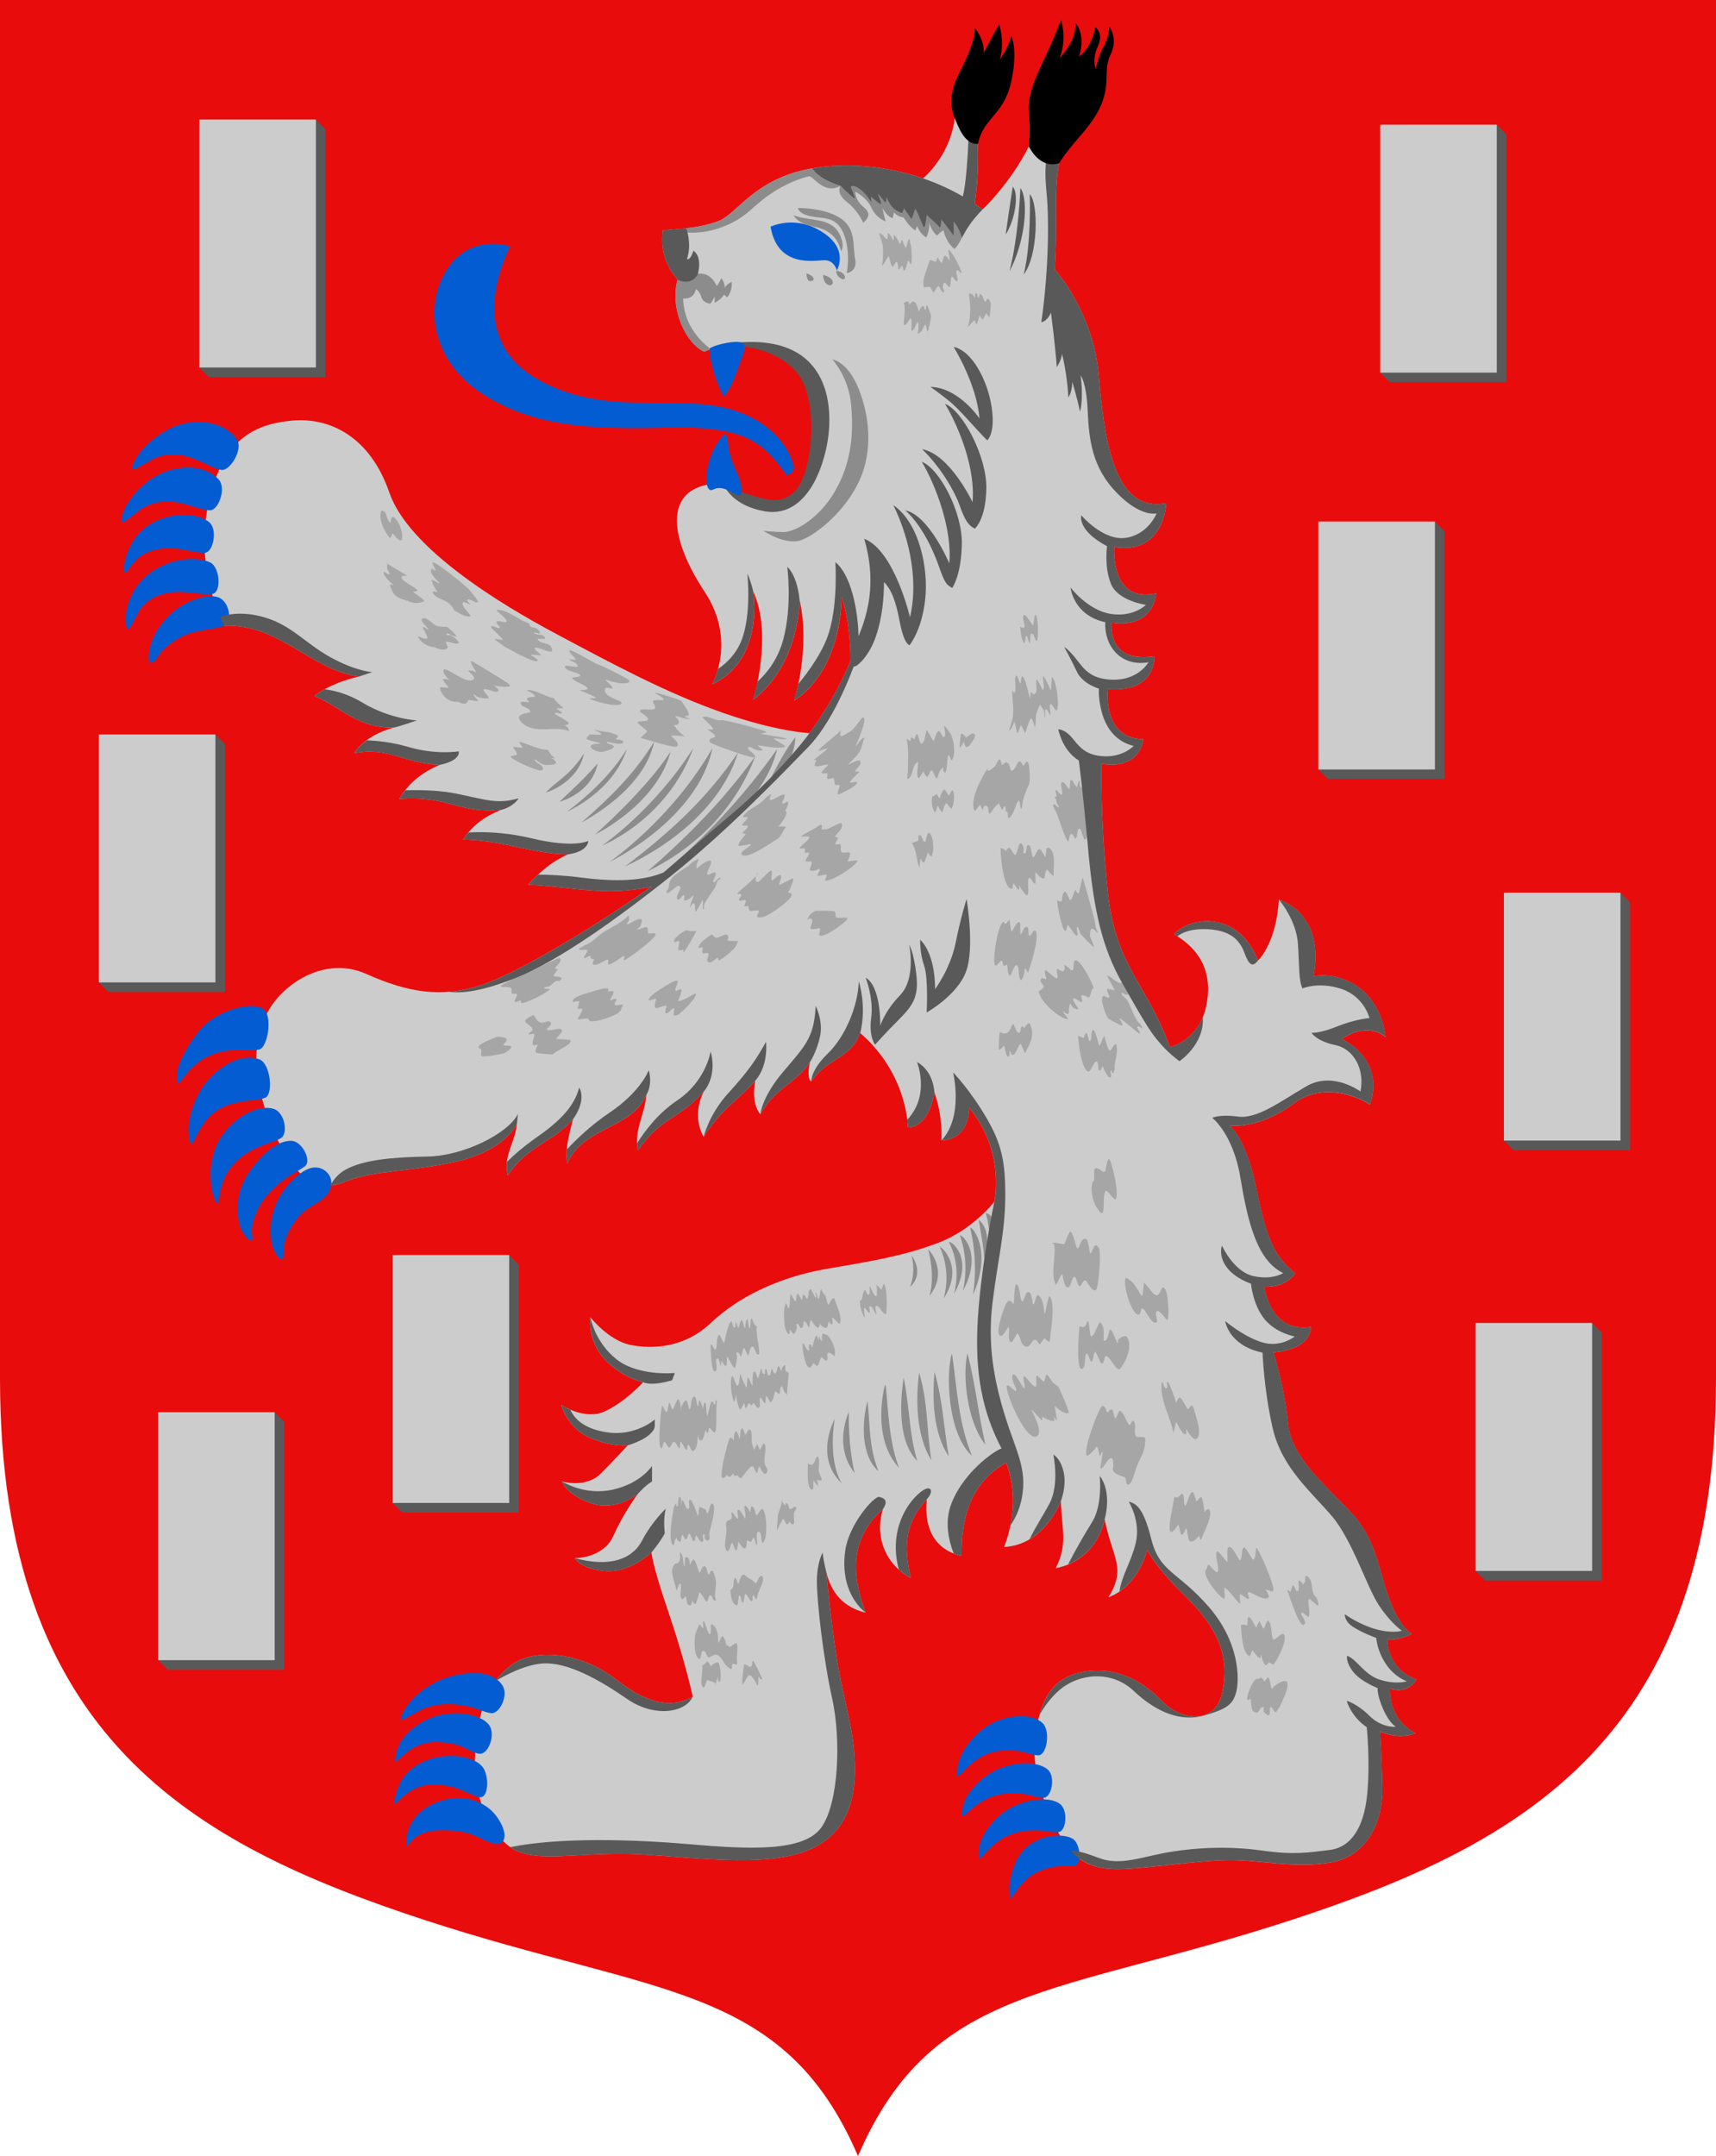 <?xml version="1.0" encoding="UTF-8" standalone="no"?>
<svg
   xmlns:dc="http://purl.org/dc/elements/1.1/"
   xmlns:cc="http://creativecommons.org/ns#"
   xmlns:rdf="http://www.w3.org/1999/02/22-rdf-syntax-ns#"
   xmlns:svg="http://www.w3.org/2000/svg"
   xmlns="http://www.w3.org/2000/svg"
   width="500"
   height="628"
   viewBox="0 0 132.292 166.158"
   version="1.1"
   id="svg847">
  <defs
     id="defs841" />
  <path
     style="font-variation-settings:normal;mix-blend-mode:normal;vector-effect:none;fill:#e90c0c;fill-opacity:1;stroke:none;stroke-width:0.265;stroke-linecap:butt;stroke-linejoin:miter;stroke-miterlimit:10;stroke-dasharray:none;stroke-dashoffset:0;stroke-opacity:1;stop-color:#000000"
     d="m 0,-1e-6 V 106.247 c 0,27.606 14.84,35.867 32.732,41.722 17.891,5.855 27.679,4.883 33.414,18.189 5.735,-13.306 15.523,-12.334 33.414,-18.189 17.891,-5.855 32.732,-14.117 32.732,-41.722 V -10e-7 Z"
     id="path846" />
  <g
     id="g856"
     transform="matrix(1.402,0,0,1.401,-80.776,-113.142)"
     style="mix-blend-mode:normal;stroke-width:0.714">
    <path
       id="rect850"
       style="opacity:1;fill:#595959;fill-opacity:1;stroke-width:0.189;stroke-miterlimit:10;stroke-dasharray:none"
       d="m 74.985,87.333 0.529,0.529 v 13.639 h -6.411 l -0.529,-0.529 z" />
    <path
       id="rect848"
       style="opacity:1;fill:#cccccc;stroke-width:0.189;stroke-miterlimit:10;stroke-dasharray:none"
       d="m 68.575,87.333 h 6.411 v 13.639 h -6.411 z" />
  </g>
  <g
     id="g868"
     transform="matrix(1.402,0,0,1.401,10.261,-112.745)"
     style="mix-blend-mode:normal;stroke-width:0.714">
    <path
       id="path864"
       style="opacity:1;fill:#595959;fill-opacity:1;stroke-width:0.189;stroke-miterlimit:10;stroke-dasharray:none"
       d="m 74.985,87.333 0.529,0.529 v 13.639 h -6.411 l -0.529,-0.529 z" />
    <path
       id="path866"
       style="opacity:1;fill:#cccccc;stroke-width:0.189;stroke-miterlimit:10;stroke-dasharray:none"
       d="m 68.575,87.333 h 6.411 v 13.639 h -6.411 z" />
  </g>
  <g
     id="g887"
     transform="matrix(1.402,0,0,1.401,-83.954,-13.517)"
     style="mix-blend-mode:normal;stroke-width:0.714">
    <path
       id="path883"
       style="opacity:1;fill:#595959;fill-opacity:1;stroke-width:0.189;stroke-miterlimit:10;stroke-dasharray:none"
       d="m 74.985,87.333 0.529,0.529 v 13.639 h -6.411 l -0.529,-0.529 z" />
    <path
       id="path885"
       style="opacity:1;fill:#cccccc;stroke-width:0.189;stroke-miterlimit:10;stroke-dasharray:none"
       d="m 68.575,87.333 h 6.411 v 13.639 h -6.411 z" />
  </g>
  <g
     id="g893"
     transform="matrix(1.402,0,0,1.401,-65.876,-25.632)"
     style="mix-blend-mode:normal;stroke-width:0.714">
    <path
       id="path889"
       style="opacity:1;fill:#595959;fill-opacity:1;stroke-width:0.189;stroke-miterlimit:10;stroke-dasharray:none"
       d="m 74.985,87.333 0.529,0.529 v 13.639 h -6.411 l -0.529,-0.529 z" />
    <path
       id="path891"
       style="opacity:1;fill:#cccccc;stroke-width:0.189;stroke-miterlimit:10;stroke-dasharray:none"
       d="m 68.575,87.333 h 6.411 v 13.639 h -6.411 z" />
  </g>
  <g
     id="g899"
     transform="matrix(1.402,0,0,1.401,-88.524,-65.749)"
     style="mix-blend-mode:normal;stroke-width:0.714">
    <path
       id="path895"
       style="opacity:1;fill:#595959;fill-opacity:1;stroke-width:0.189;stroke-miterlimit:10;stroke-dasharray:none"
       d="m 74.985,87.333 0.529,0.529 v 13.639 h -6.411 l -0.529,-0.529 z" />
    <path
       id="path897"
       style="opacity:1;fill:#cccccc;stroke-width:0.189;stroke-miterlimit:10;stroke-dasharray:none"
       d="m 68.575,87.333 h 6.411 v 13.639 h -6.411 z" />
  </g>
  <g
     id="g905"
     transform="matrix(1.402,0,0,1.401,5.493,-82.16)"
     style="mix-blend-mode:normal;stroke-width:0.714">
    <path
       id="path901"
       style="opacity:1;fill:#595959;fill-opacity:1;stroke-width:0.189;stroke-miterlimit:10;stroke-dasharray:none"
       d="m 74.985,87.333 0.529,0.529 v 13.639 h -6.411 l -0.529,-0.529 z" />
    <path
       id="path903"
       style="opacity:1;fill:#cccccc;stroke-width:0.189;stroke-miterlimit:10;stroke-dasharray:none"
       d="m 68.575,87.333 h 6.411 v 13.639 h -6.411 z" />
  </g>
  <g
     id="g911"
     transform="matrix(1.402,0,0,1.401,19.797,-53.561)"
     style="mix-blend-mode:normal;stroke-width:0.714">
    <path
       id="path907"
       style="opacity:1;fill:#595959;fill-opacity:1;stroke-width:0.189;stroke-miterlimit:10;stroke-dasharray:none"
       d="m 74.985,87.333 0.529,0.529 v 13.639 h -6.411 l -0.529,-0.529 z" />
    <path
       id="path909"
       style="opacity:1;fill:#cccccc;stroke-width:0.189;stroke-miterlimit:10;stroke-dasharray:none"
       d="m 68.575,87.333 h 6.411 v 13.639 h -6.411 z" />
  </g>
  <g
     id="g917"
     transform="matrix(1.402,0,0,1.401,17.611,-20.395)"
     style="mix-blend-mode:normal;stroke-width:0.714">
    <path
       id="path913"
       style="opacity:1;fill:#595959;fill-opacity:1;stroke-width:0.189;stroke-miterlimit:10;stroke-dasharray:none"
       d="m 74.985,87.333 0.529,0.529 v 13.639 h -6.411 l -0.529,-0.529 z" />
    <path
       id="path915"
       style="opacity:1;fill:#cccccc;stroke-width:0.189;stroke-miterlimit:10;stroke-dasharray:none"
       d="m 68.575,87.333 h 6.411 v 13.639 h -6.411 z" />
  </g>
  <path
     style="font-variation-settings:normal;mix-blend-mode:normal;vector-effect:none;fill:#cccccc;fill-opacity:1;stroke:none;stroke-width:0.132;stroke-linecap:butt;stroke-linejoin:miter;stroke-miterlimit:5;stroke-dasharray:none;stroke-dashoffset:0;stroke-opacity:1;stop-color:#000000"
     d="m 24.237,53.634 c 0,0 1.192,-0.993 3.427,-1.49 -3.868,-0.6 -6.067,-4.055 -10.38,-3.922 0,0 -2.299,-4.22 -1.245,-9.275 1.054,-5.056 3.512,-6.249 6.462,-6.53 2.95,-0.281 6.041,1.264 7.516,5.547 1.475,4.283 8.499,8.566 12.854,10.884 4.355,2.317 8.499,4.564 12.924,6.109 4.11,1.435 6.603,1.545 6.603,1.545 0,0 1.896,-2.458 3.161,-5.547 0,0 0.094,-2.645 -0.679,-4.962 0,0 0.14,5.477 -3.652,8.005 0,0 1.264,-4.002 0.421,-7.724 0,0 0,4.915 -3.582,7.654 0,0 1.545,-4.985 0,-8.356 0,0 0.913,5.266 -3.161,7.162 0,0 1.896,-3.37 -0.562,-7.092 -2.458,-3.721 -2.986,-6.941 -0.702,-8.005 2.284,-1.064 3.057,0.954 6.041,1.053 2.507,0.083 4.215,-3.482 3.606,-7.625 -0.615,-4.183 -5.408,-5.398 -9.015,-3.961 -1.492,-0.747 -2.641,-3.409 -2.037,-5.547 -1.116,-1.287 -1.283,-2.624 -1.136,-3.812 1.8,-0.138 2.829,-0.201 4.196,-0.67 1.367,-0.469 2.395,-2.568 5.65,-3.683 2.339,-0.801 6.247,-1.01 10.214,0.354 0,0 2.099,-1.719 2.446,-4.648 l 1.639,0.596 c 0.25,1.811 0.19,3.924 -0.098,6.014 0.205,0.136 0.409,0.277 0.611,0.424 0,0 2.07,-1.92 3.56,-4.849 l 2.334,1.291 c -0.458,2.455 -0.083,4.568 -0.348,8.192 0,0 2.983,3.202 3.405,8.187 0.421,4.985 1.194,10.603 5.198,9.83 0,0 -0.14,4.002 -4.004,3.37 0,0 -0.351,4.353 3.231,3.581 0,0 -0.14,2.738 -3.442,2.247 0,0 -0.421,3.16 3.301,2.598 0,0 0.211,2.809 -3.582,2.528 0,0 -0.492,3.792 2.739,3.862 0,0 -0.211,2.387 -3.231,1.896 0,0 -0.128,4.041 0.48,9.857 0.608,5.817 3.032,7.065 4.788,11.98 0,0 2.365,-0.492 2.856,-3.441 0.492,-2.949 -1.124,-4.424 -2.529,-5.266 1.299,-1.414 5.001,-1.797 6.462,2.036 0,0 1.405,-1.264 1.616,-4.704 1.91,0.673 3.302,2.65 2.669,5.898 2.322,-0.358 5.125,1.103 5.549,4.705 0,0 -1.264,-1.264 -3.372,0.14 0,0 3.372,1.475 2.177,5.056 0,0 -3.161,-2.106 -5.9,-0.07 -2.739,2.036 -4.917,1.685 -4.917,1.685 0,0 1.256,0.969 2.037,4.775 0.754,3.676 1.296,5.266 3.02,6.6 0,0 -0.632,1.123 -2.388,1.053 0,0 0.421,3.581 3.582,3.09 0,0 0.211,1.685 -2.88,1.966 0,0 0.843,2.598 1.124,5.477 0.281,2.879 3.442,5.196 5.127,7.162 1.686,1.966 1.826,4.002 2.669,6.319 0.843,2.317 1.756,2.738 1.756,2.738 0,0 -1.033,0.533 -1.896,0.421 0,0 -0.07,2.247 2.248,3.09 0,0 -0.632,1.194 -2.037,0.702 0,0 -0.211,2.317 1.967,3.441 0,0 -1.194,0.562 -2.739,-0.14 0,0 0.129,1.825 0.178,4.407 0.05,2.582 -1.192,5.263 -4.073,5.71 -2.881,0.447 -5.165,-0.199 -7.649,-0.199 -2.483,0 -6.953,0.745 -8.89,0.695 -1.937,-0.05 -3.328,-0.695 -4.47,-3.029 -1.142,-2.334 -2.036,-4.766 -1.639,-7.448 0.397,-2.681 1.341,-4.419 3.924,-4.766 2.583,-0.348 4.52,0.943 5.861,2.334 1.341,1.39 4.073,1.936 4.619,-0.794 0.546,-2.731 -0.348,-4.866 -2.881,-7.348 -2.533,-2.483 -2.93,-3.575 -2.93,-3.575 0,0 -0.596,2.78 -2.98,3.674 1.404,-2.318 0.306,-2.961 -0.298,-6.008 0,0 -0.497,3.128 -3.775,3.773 0.941,-1.832 0.475,-2.96 0.397,-5.164 0,0 -1.242,3.376 -4.371,3.525 0.682,-1.79 1.054,-4.208 0.149,-6.504 -1.937,1.138 -3.484,3.046 -3.427,7.199 -1.843,-0.425 -2.937,-1.847 -2.682,-4.369 -1.905,2.019 -1.683,4.038 -1.242,6.057 -1.854,-0.974 -2.835,-3.101 -2.136,-5.313 -2.623,2.354 -2.4,5.114 -1.341,7.994 -1.708,-0.415 -2.645,-1.522 -3.03,-3.128 0,0 0.281,3.244 0.778,6.471 0.497,3.227 1.242,5.213 1.391,7.745 0.149,2.532 -0.099,6.008 -3.924,7.348 -3.824,1.341 -10.182,0.149 -14.006,0.149 -3.824,0 -6.113,0.534 -7.95,-0.161 -1.838,-0.695 -3.572,-3.91 -3.374,-7.336 0.199,-3.426 0.944,-5.611 2.732,-7.001 1.788,-1.39 5.414,-1.092 8.195,1.092 2.781,2.185 4.569,2.036 5.861,1.291 0,0 -0.596,-2.78 -1.887,-6.554 -1.291,-3.773 -1.291,-4.568 -1.291,-4.568 0,0 -1.689,1.638 -3.626,1.44 -1.937,-0.199 -2.285,-0.993 -2.285,-0.993 0,0 2.185,0.05 2.98,-1.738 0.795,-1.787 1.887,-3.227 1.887,-3.227 0,0 -1.639,1.39 -3.576,0.745 -1.937,-0.645 -2.285,-1.688 -2.285,-1.688 0,0 1.838,0.546 2.98,-0.596 1.142,-1.142 2.086,-2.185 2.086,-2.185 0,0 -1.192,0.149 -2.93,-0.596 -1.738,-0.745 -2.185,-2.532 -2.185,-2.532 0,0 1.788,1.241 3.377,0.497 1.589,-0.745 2.93,-2.234 2.93,-2.234 0,0 -1.54,-0.298 -2.93,-1.738 -1.391,-1.44 -1.142,-3.277 -1.142,-3.277 0,0 1.391,1.787 3.079,2.135 1.689,0.348 4.172,0.248 6.208,-1.688 2.036,-1.936 5.165,-3.525 8.94,-4.171 3.775,-0.645 5.861,-0.993 8.543,-1.986 2.682,-0.993 4.371,-3.178 4.371,-3.178 0,0 0.894,-3.873 -1.937,-7.249 0,0 0.099,2.416 -2.136,2.516 0,0 0.149,-1.738 -0.546,-3.724 0,0 -0.298,2.631 -2.036,2.731 0,0 0,-4.104 -3.675,-7.282 -0.756,1.992 -2.534,1.914 -3.775,3.724 0,0 -0.397,-0.149 -0.099,-1.49 -1.029,1.627 -2.641,1.92 -3.824,4.022 0,0 -0.745,-0.745 -0.397,-2.582 -1.315,1.498 -2.73,2.288 -3.973,4.32 0,0 -0.993,-1.49 0,-3.476 -2.026,2.245 -3.211,1.877 -5.066,4.518 -0.351,-1.438 0.539,-2.814 0.646,-4.27 -1.155,2.665 -4.918,2.455 -6.109,5.313 -0.148,-1.531 0.23,-2.456 0.447,-3.426 -1.593,1.803 -3.578,2.065 -5.016,4.32 -0.394,-1.503 0.596,-2.616 0.695,-3.972 0,0 -0.894,2.102 -4.867,2.946 -3.973,0.844 -6.061,0.585 -8.443,1.539 -2.382,0.955 -4.202,-0.735 -5.747,-4.667 -1.545,-3.932 -1.194,-6.741 0,-8.707 1.194,-1.966 4.285,-4.073 7.445,-2.668 3.161,1.404 5.76,1.896 8.92,0.843 3.161,-1.053 9.974,-5.336 13.065,-7.583 -3.495,0.82 -6.369,-0.019 -9.512,-0.139 0.866,-0.938 1.819,-1.79 3.079,-2.334 -2.904,-0.067 -4.944,-1.084 -8.096,-1.142 0.622,-0.939 1.516,-1.741 2.93,-2.284 -3.378,0.295 -3.995,-1.13 -7.847,-0.844 0.657,-1.135 1.677,-2.026 3.129,-2.631 -2.708,-0.1 -3.999,-1.428 -6.606,-0.894 0.629,-0.927 1.656,-1.589 3.079,-1.986 -2.733,0.104 -4.119,-1.59 -6.142,-2.433 z"
     id="path1692" />
  <path
     style="font-variation-settings:normal;mix-blend-mode:normal;vector-effect:none;fill:#595959;fill-opacity:1;stroke:none;stroke-width:0.132;stroke-linecap:butt;stroke-linejoin:miter;stroke-miterlimit:5;stroke-dasharray:none;stroke-dashoffset:0;stroke-opacity:1;stop-color:#000000"
     d="m 55.899,37.554 c 0,0 0.656,1.437 3.064,1.852 2.408,0.415 4.014,-1.741 4.706,-4.719 0.708,-3.048 0.481,-8.83 -6.634,-8.298 l -0.035,0.293 c 0,0 2.972,0.094 4.551,2.185 1.579,2.091 1.116,7.561 -0.262,8.978 -1.378,1.417 -2.931,0.312 -5.389,-0.291 z"
     id="path3159" />
  <path
     id="path3290"
     style="font-variation-settings:normal;mix-blend-mode:normal;vector-effect:none;fill:#8c8c8c;fill-opacity:1;stroke:none;stroke-width:0.132;stroke-linecap:butt;stroke-linejoin:miter;stroke-miterlimit:5;stroke-dasharray:none;stroke-dashoffset:0;stroke-opacity:1;stop-color:#000000"
     d="m 52.235,21.557 c -0.604,2.138 0.545,4.8 2.037,5.547 0.172,-0.072 0.347,-0.131 0.521,-0.193 -1.766,-1.356 -2.107,-2.936 -2.126,-3.903 0.904,0.06 0.972,-0.726 0.972,-0.726 0,0 0.281,0.105 0.422,0.597 0.14,0.492 0.703,0.526 0.703,0.526 0.176,-0.246 0.351,-0.561 0.351,-0.561 l -0.035,0.491 c 0.527,-0.246 0.737,-0.631 0.737,-0.631 l 0.246,0.211 c 0.421,-0.492 0.351,-1.194 0.351,-1.194 -0.457,0.211 -0.562,0.492 -0.562,0.492 0.07,-0.421 -0.246,-0.773 -0.246,-0.773 -0.14,0.351 -0.351,0.597 -0.351,0.597 -0.421,-0.895 -1.026,-0.967 -1.302,-0.947 -0.092,0.007 -0.148,0.024 -0.148,0.024 z" />
  <g
     id="g2996"
     transform="matrix(1.402,0,0,1.401,-80.776,-113.142)"
     style="mix-blend-mode:normal;stroke-width:0.714">
    <path
       style="font-variation-settings:normal;opacity:1;vector-effect:none;fill:#045cd2;fill-opacity:1;stroke:none;stroke-width:0.094;stroke-linecap:butt;stroke-linejoin:miter;stroke-miterlimit:5;stroke-dasharray:none;stroke-dashoffset:0;stroke-opacity:1;stop-color:#000000;stop-opacity:1"
       d="m 66.362,116.79 c -0.237,0.383 -0.377,0.457 -0.477,0.413 -0.1,-0.044 -0.116,-0.253 -0.067,-0.599 0.049,-0.346 0.23,-1.107 1.049,-1.945 0.819,-0.838 2.105,-1.253 2.731,-1.052 0.626,0.2 0.823,1.34 0.362,1.558 -0.46,0.218 -1.225,0.204 -1.941,0.446 -0.716,0.242 -1.421,0.796 -1.658,1.179 z"
       id="path1711" />
    <path
       style="font-variation-settings:normal;opacity:1;vector-effect:none;fill:#045cd2;fill-opacity:1;stroke:none;stroke-width:0.094;stroke-linecap:butt;stroke-linejoin:miter;stroke-miterlimit:5;stroke-dasharray:none;stroke-dashoffset:0;stroke-opacity:1;stop-color:#000000;stop-opacity:1"
       d="m 64.544,114.535 c 0.047,-0.434 0.32,-1.665 1.586,-2.435 1.265,-0.77 2.539,-0.653 3.057,-0.394 0.518,0.259 0.616,1.627 0.116,1.725 -0.5,0.097 -1.242,-0.166 -2.116,-0.098 -0.874,0.068 -1.608,0.453 -1.982,1.144 -0.374,0.691 -0.479,0.953 -0.562,0.896 -0.083,-0.058 -0.146,-0.403 -0.099,-0.837 z"
       id="path1713" />
    <path
       style="font-variation-settings:normal;opacity:1;vector-effect:none;fill:#045cd2;fill-opacity:1;stroke:none;stroke-width:0.094;stroke-linecap:butt;stroke-linejoin:miter;stroke-miterlimit:5;stroke-dasharray:none;stroke-dashoffset:0;stroke-opacity:1;stop-color:#000000;stop-opacity:1"
       d="m 64.518,111.474 c 0.106,-0.398 0.506,-1.561 1.759,-2.09 1.253,-0.529 2.409,-0.292 2.861,0.118 0.452,0.41 0.202,1.649 -0.263,1.664 -0.465,0.016 -0.902,-0.175 -1.699,-0.242 -0.798,-0.068 -1.637,0.195 -2.028,0.594 -0.391,0.399 -0.596,0.818 -0.662,0.751 -0.066,-0.066 -0.073,-0.398 0.032,-0.796 z"
       id="path1715" />
    <path
       style="font-variation-settings:normal;opacity:1;vector-effect:none;fill:#045cd2;fill-opacity:1;stroke:none;stroke-width:0.094;stroke-linecap:butt;stroke-linejoin:miter;stroke-miterlimit:5;stroke-dasharray:none;stroke-dashoffset:0;stroke-opacity:1;stop-color:#000000;stop-opacity:1"
       d="m 64.475,108.744 c 0.168,-0.399 1.04,-1.7 2.447,-2.109 1.406,-0.409 2.303,0.036 2.726,0.508 0.423,0.471 -0.017,1.721 -0.513,1.687 -0.497,-0.034 -0.935,-0.278 -1.774,-0.434 -0.839,-0.156 -1.618,0.073 -2.09,0.442 -0.472,0.369 -0.898,0.728 -0.959,0.653 -0.061,-0.075 -0.004,-0.347 0.164,-0.746 z"
       id="path1717" />
    <path
       style="font-variation-settings:normal;opacity:1;vector-effect:none;fill:#045cd2;fill-opacity:1;stroke:none;stroke-width:0.094;stroke-linecap:butt;stroke-linejoin:miter;stroke-miterlimit:5;stroke-dasharray:none;stroke-dashoffset:0;stroke-opacity:1;stop-color:#000000;stop-opacity:1"
       d="m 65.172,105.848 c 0.224,-0.37 1.35,-1.632 2.801,-1.834 1.451,-0.202 2.323,0.394 2.674,0.921 0.351,0.527 -0.39,1.776 -0.877,1.671 -0.486,-0.106 -0.885,-0.41 -1.692,-0.686 -0.808,-0.276 -1.612,-0.161 -2.132,0.136 -0.52,0.297 -0.994,0.59 -1.044,0.507 -0.049,-0.083 0.046,-0.344 0.27,-0.714 z"
       id="path1719" />
    <path
       style="font-variation-settings:normal;opacity:1;vector-effect:none;fill:#045cd2;fill-opacity:1;stroke:none;stroke-width:0.094;stroke-linecap:butt;stroke-linejoin:miter;stroke-miterlimit:5;stroke-dasharray:none;stroke-dashoffset:0;stroke-opacity:1;stop-color:#000000"
       d="m 73.246,149.245 c -0.052,0.447 -0.022,0.799 -0.131,0.802 -0.109,0.003 -0.388,-0.33 -0.49,-0.664 -0.102,-0.334 -0.287,-1.1 0.098,-2.207 0.385,-1.107 1.448,-2.104 2.1,-2.189 0.652,-0.085 1.187,0.507 0.965,1.156 -0.221,0.649 -0.978,0.853 -1.542,1.329 -0.545,0.524 -0.948,1.325 -1,1.772 z"
       id="path1711-9" />
    <path
       style="font-variation-settings:normal;opacity:1;vector-effect:none;fill:#045cd2;fill-opacity:1;stroke:none;stroke-width:0.094;stroke-linecap:butt;stroke-linejoin:miter;stroke-miterlimit:5;stroke-dasharray:none;stroke-dashoffset:0;stroke-opacity:1;stop-color:#000000"
       d="m 71.361,145.17 c 0.914,-1.271 1.701,-1.67 2.28,-1.657 0.579,0.014 1.143,1.105 0.732,1.406 -0.411,0.301 -0.818,0.452 -1.461,0.988 -0.643,0.536 -1.109,1.174 -1.343,1.949 -0.234,0.775 0.027,1.041 -0.113,1.135 -0.14,0.094 -0.575,-0.457 -0.673,-0.872 -0.098,-0.415 -0.337,-1.679 0.577,-2.949 z"
       id="path1713-1" />
    <path
       style="font-variation-settings:normal;opacity:1;vector-effect:none;fill:#045cd2;fill-opacity:1;stroke:none;stroke-width:0.094;stroke-linecap:butt;stroke-linejoin:miter;stroke-miterlimit:5;stroke-dasharray:none;stroke-dashoffset:0;stroke-opacity:1;stop-color:#000000"
       d="m 69.247,146.101 c -0.075,-0.465 -0.211,-1.905 0.722,-3.067 0.933,-1.161 2.11,-1.48 2.709,-1.274 0.598,0.205 0.8,1.367 0.375,1.611 -0.425,0.243 -1.02,0.33 -1.755,0.755 -0.735,0.426 -1.258,1.109 -1.447,1.714 -0.189,0.605 -0.197,1.141 -0.287,1.104 -0.09,-0.036 -0.242,-0.378 -0.317,-0.843 z"
       id="path1715-6" />
    <path
       style="font-variation-settings:normal;opacity:1;vector-effect:none;fill:#045cd2;fill-opacity:1;stroke:none;stroke-width:0.094;stroke-linecap:butt;stroke-linejoin:miter;stroke-miterlimit:5;stroke-dasharray:none;stroke-dashoffset:0;stroke-opacity:1;stop-color:#000000"
       d="m 67.976,142.942 c -0.017,-0.432 0.219,-1.946 1.282,-2.985 1.064,-1.039 2.064,-1.159 2.648,-0.912 0.583,0.247 0.752,1.919 0.288,2.1 -0.464,0.18 -0.893,0.092 -1.719,0.308 -0.826,0.215 -1.335,0.614 -1.739,1.236 -0.404,0.622 -0.504,1.041 -0.591,0.999 -0.087,-0.042 -0.152,-0.313 -0.169,-0.745 z"
       id="path1717-0" />
    <path
       style="font-variation-settings:normal;opacity:1;vector-effect:none;fill:#045cd2;fill-opacity:1;stroke:none;stroke-width:0.094;stroke-linecap:butt;stroke-linejoin:miter;stroke-miterlimit:5;stroke-dasharray:none;stroke-dashoffset:0;stroke-opacity:1;stop-color:#000000"
       d="m 67.388,139.591 c 0.065,-0.428 0.87,-2.096 1.885,-2.767 1.015,-0.671 2.297,-0.916 2.823,-0.563 0.526,0.353 0.249,2.145 -0.241,2.233 -0.49,0.089 -1,-0.066 -1.862,0.085 -0.862,0.151 -1.379,0.498 -1.811,0.906 -0.432,0.408 -0.692,0.926 -0.77,0.868 -0.078,-0.058 -0.089,-0.336 -0.024,-0.763 z"
       id="path1719-9" />
    <path
       style="font-variation-settings:normal;vector-effect:none;fill:#045cd2;fill-opacity:1;stroke:none;stroke-width:0.094;stroke-linecap:butt;stroke-linejoin:miter;stroke-miterlimit:5;stroke-dasharray:none;stroke-dashoffset:0;stroke-opacity:1;stop-color:#000000"
       d="m 80.122,174.432 c 0.29,-0.354 1.132,-1.221 2.583,-1.531 1.451,-0.31 2.219,0.051 2.55,0.589 0.331,0.539 -0.177,1.589 -0.66,1.507 -0.483,-0.083 -0.721,-0.294 -1.559,-0.434 -0.838,-0.139 -1.701,-0.045 -2.307,0.277 -0.606,0.322 -1.028,0.605 -1.074,0.519 -0.046,-0.086 0.177,-0.573 0.467,-0.927 z"
       id="path1715-6-3" />
    <path
       style="font-variation-settings:normal;vector-effect:none;fill:#045cd2;fill-opacity:1;stroke:none;stroke-width:0.094;stroke-linecap:butt;stroke-linejoin:miter;stroke-miterlimit:5;stroke-dasharray:none;stroke-dashoffset:0;stroke-opacity:1;stop-color:#000000"
       d="m 79.584,176.69 c 0.215,-0.455 1.065,-1.338 2.251,-1.591 1.186,-0.254 2.375,0.061 2.706,0.6 0.331,0.539 -0.102,1.614 -0.585,1.532 -0.483,-0.083 -0.756,-0.436 -1.594,-0.575 -0.838,-0.139 -1.382,-0.081 -1.988,0.241 -0.606,0.322 -0.96,0.857 -1.007,0.772 -0.046,-0.086 0.002,-0.523 0.217,-0.977 z"
       id="path3054" />
    <path
       style="font-variation-settings:normal;vector-effect:none;fill:#045cd2;fill-opacity:1;stroke:none;stroke-width:0.094;stroke-linecap:butt;stroke-linejoin:miter;stroke-miterlimit:5;stroke-dasharray:none;stroke-dashoffset:0;stroke-opacity:1;stop-color:#000000"
       d="m 79.613,178.851 c 0.209,-0.455 0.824,-1.161 1.978,-1.414 1.154,-0.254 2.293,0.061 2.615,0.6 0.322,0.539 0.252,1.664 -0.218,1.582 -0.47,-0.083 -0.962,-0.486 -1.777,-0.625 -0.816,-0.139 -1.345,-0.081 -1.935,0.241 -0.59,0.322 -0.935,0.857 -0.98,0.772 -0.045,-0.086 0.108,-0.7 0.317,-1.155 z"
       id="path3056" />
    <path
       style="font-variation-settings:normal;vector-effect:none;fill:#045cd2;fill-opacity:1;stroke:none;stroke-width:0.094;stroke-linecap:butt;stroke-linejoin:miter;stroke-miterlimit:5;stroke-dasharray:none;stroke-dashoffset:0;stroke-opacity:1;stop-color:#000000"
       d="m 80.18,181.155 c 0.209,-0.455 0.824,-1.161 1.978,-1.414 1.154,-0.254 2.042,0.186 2.515,0.65 0.473,0.464 0.931,1.377 0.536,1.721 -0.394,0.344 -1.262,-0.427 -2.077,-0.567 -0.816,-0.139 -1.599,-0.178 -2.265,0.068 -0.665,0.246 -0.834,0.782 -0.88,0.696 -0.07,-0.261 -0.017,-0.7 0.192,-1.155 z"
       id="path3058" />
    <path
       style="font-variation-settings:normal;vector-effect:none;fill:#045cd2;fill-opacity:1;stroke:none;stroke-width:0.094;stroke-linecap:butt;stroke-linejoin:miter;stroke-miterlimit:5;stroke-dasharray:none;stroke-dashoffset:0;stroke-opacity:1;stop-color:#000000"
       d="m 110.402,177.473 c 0.173,-0.483 0.924,-1.614 2.043,-2.046 1.119,-0.432 2.081,-0.301 2.513,0.132 0.432,0.434 0.219,1.766 -0.249,1.758 -0.469,-0.008 -0.757,-0.267 -1.57,-0.277 -0.813,-0.011 -1.356,0.181 -1.914,0.592 -0.558,0.411 -0.909,0.921 -0.959,0.843 -0.051,-0.078 -0.036,-0.519 0.137,-1.002 z"
       id="path3054-2" />
    <path
       style="font-variation-settings:normal;vector-effect:none;fill:#045cd2;fill-opacity:1;stroke:none;stroke-width:0.094;stroke-linecap:butt;stroke-linejoin:miter;stroke-miterlimit:5;stroke-dasharray:none;stroke-dashoffset:0;stroke-opacity:1;stop-color:#000000"
       d="m 110.678,179.789 c 0.173,-0.425 0.924,-1.419 2.043,-1.799 1.119,-0.38 2.081,-0.265 2.513,0.116 0.432,0.381 0.219,1.553 -0.249,1.546 -0.469,-0.007 -0.757,-0.235 -1.57,-0.244 -0.813,-0.009 -1.356,0.159 -1.914,0.52 -0.558,0.362 -0.909,0.81 -0.959,0.741 -0.051,-0.068 -0.036,-0.456 0.137,-0.881 z"
       id="path3080" />
    <path
       style="font-variation-settings:normal;vector-effect:none;fill:#045cd2;fill-opacity:1;stroke:none;stroke-width:0.094;stroke-linecap:butt;stroke-linejoin:miter;stroke-miterlimit:5;stroke-dasharray:none;stroke-dashoffset:0;stroke-opacity:1;stop-color:#000000"
       d="m 111.523,182.103 c 0.131,-0.44 0.782,-1.502 1.858,-1.989 1.076,-0.487 2.045,-0.466 2.512,-0.129 0.467,0.337 0.37,1.524 -0.097,1.563 -0.467,0.039 -0.776,-0.16 -1.586,-0.09 -0.81,0.07 -1.334,0.29 -1.854,0.704 -0.52,0.414 -0.826,0.894 -0.883,0.831 -0.057,-0.063 -0.08,-0.45 0.05,-0.89 z"
       id="path3082" />
    <path
       style="font-variation-settings:normal;vector-effect:none;fill:#045cd2;fill-opacity:1;stroke:none;stroke-width:0.094;stroke-linecap:butt;stroke-linejoin:miter;stroke-miterlimit:5;stroke-dasharray:none;stroke-dashoffset:0;stroke-opacity:1;stop-color:#000000"
       d="m 114.278,182.208 c 0.868,-0.593 1.873,-0.551 2.306,-0.312 0.433,0.239 0.543,1.396 0.149,1.487 -0.394,0.091 -0.678,-0.046 -1.362,0.114 -0.684,0.16 -1.108,0.416 -1.509,0.843 -0.401,0.426 -0.612,0.884 -0.667,0.835 -0.055,-0.048 -0.115,-0.491 -0.049,-0.892 0.066,-0.401 0.264,-1.482 1.131,-2.075 z"
       id="path3084" />
    <path
       style="font-variation-settings:normal;opacity:1;vector-effect:none;fill:#045cd2;fill-opacity:1;stroke:none;stroke-width:0.094;stroke-linecap:butt;stroke-linejoin:miter;stroke-miterlimit:5;stroke-dasharray:none;stroke-dashoffset:0;stroke-opacity:1;stop-color:#000000;stop-opacity:1"
       d="m 85.668,94.313 c 0,0 -2.163,-0.752 -3.466,1.253 -1.303,2.005 -0.852,5.061 1.954,6.865 2.806,1.804 5.944,1.961 10.16,1.855 4.217,-0.106 5.244,0.744 6.556,2.622 0,0 0.468,-0.134 0.39,-0.496 -0.244,-1.131 -1.481,-2.789 -4.122,-3.295 -2.776,-0.533 -6.52,0.47 -9.977,-1.504 -3.561,-2.033 -2.238,-5.78 -1.495,-7.3 z"
       id="path3086" />
    <path
       style="font-variation-settings:normal;opacity:1;vector-effect:none;fill:#045cd2;fill-opacity:1;stroke:none;stroke-width:0.094;stroke-linecap:butt;stroke-linejoin:miter;stroke-miterlimit:5;stroke-dasharray:none;stroke-dashoffset:0;stroke-opacity:1;stop-color:#000000;stop-opacity:1"
       d="m 96.643,106.022 c 0.293,-0.938 0.852,-1.428 0.852,-1.428 0.218,0.437 0.119,0.564 0.251,1.128 0.137,0.586 0.526,1.228 0.626,1.704 0.1,0.476 0,0.702 -0.351,0.501 -0.351,-0.2 -0.769,-0.457 -1.19,-0.238 -0.421,0.219 -0.481,-0.728 -0.188,-1.666 z m 0.777,-3.433 c 0,0 -0.251,-0.401 -0.501,-1.203 -0.251,-0.802 -0.326,-1.328 -0.276,-1.453 0.05,-0.125 1.203,-0.451 1.679,-0.351 0.476,0.1 0.152,0.646 -0.1,1.378 -0.251,0.727 -0.501,1.278 -0.802,1.629 z m 2.567,-9.36 c 0,0 1.205,-0.602 2.587,0.142 1.382,0.744 1.347,1.665 1.063,2.268 0,0 -0.142,-0.567 -0.673,-0.567 -0.532,0 -2.587,0.461 -2.977,-1.843 z"
       id="path3101" />
  </g>
  <path
     style="font-variation-settings:normal;mix-blend-mode:normal;vector-effect:none;fill:#8c8c8c;fill-opacity:1;stroke:none;stroke-width:0.132;stroke-linecap:butt;stroke-linejoin:miter;stroke-miterlimit:5;stroke-dasharray:none;stroke-dashoffset:0;stroke-opacity:1;stop-color:#000000"
     d="m 58.855,40.907 c 0,0 0.844,0.099 1.589,0.099 0.745,0 2.682,-0.943 3.973,-3.227 1.291,-2.284 1.391,-4.568 1.192,-6.653 -0.199,-2.085 -1.44,-3.426 -1.44,-3.426 0,0 1.192,0.149 2.036,2.284 0.844,2.135 1.093,4.766 0.05,7.05 -1.043,2.284 -3.179,4.071 -4.42,4.568 -1.242,0.497 -2.98,-0.695 -2.98,-0.695 z"
     id="path3105" />
  <path
     style="font-variation-settings:normal;mix-blend-mode:normal;vector-effect:none;fill:#8c8c8c;fill-opacity:1;stroke:none;stroke-width:0.132;stroke-linecap:butt;stroke-linejoin:miter;stroke-miterlimit:5;stroke-dasharray:none;stroke-dashoffset:0;stroke-opacity:1;stop-color:#000000"
     d="m 61.504,16.032 c 0,0 1.937,-0.05 3.228,0.745 1.291,0.794 0.993,2.185 1.192,3.178 0.199,0.993 -0.646,1.092 -0.646,1.092 0,0 0.277,-1.311 -0.099,-2.631 -0.377,-1.32 -1.075,-1.554 -1.887,-1.638 -0.813,-0.085 -1.589,-0.199 -1.788,-0.745 z m -0.325,0.551 c 0,0 0.246,0.632 1.545,0.878 1.299,0.246 1.896,0.948 2.107,1.896 0,0 0.351,-0.351 -0.105,-1.299 -0.457,-0.948 -1.44,-1.053 -2.388,-1.194 -0.948,-0.14 -1.159,-0.281 -1.159,-0.281 z m 3.652,4.88 c 0.457,0.281 0.464,-0.494 -0.348,-0.598 0,0 -0.109,0.317 0.348,0.598 z m -1.37,-0.281 c 0,0 -0.035,0.597 0.386,0.772 0.421,0.176 0.667,-0.492 -0.386,-0.772 z m -1.288,-0.117 c 0,0 -0.006,0.673 0.345,0.603 0.351,-0.07 0.293,-0.38 -0.345,-0.603 z"
     id="path3120" />
  <path
     id="path3152"
     style="color:#000000;font-style:normal;font-variant:normal;font-weight:normal;font-stretch:normal;font-size:medium;line-height:normal;font-family:sans-serif;font-variant-ligatures:normal;font-variant-position:normal;font-variant-caps:normal;font-variant-numeric:normal;font-variant-alternates:normal;font-variant-east-asian:normal;font-feature-settings:normal;font-variation-settings:normal;text-indent:0;text-align:start;text-decoration:none;text-decoration-line:none;text-decoration-style:solid;text-decoration-color:#000000;letter-spacing:normal;word-spacing:normal;text-transform:none;writing-mode:lr-tb;direction:ltr;text-orientation:mixed;dominant-baseline:auto;baseline-shift:baseline;text-anchor:start;white-space:normal;shape-padding:0;shape-margin:0;inline-size:0;clip-rule:nonzero;display:inline;overflow:visible;visibility:visible;isolation:auto;mix-blend-mode:normal;color-interpolation:sRGB;color-interpolation-filters:linearRGB;solid-color:#000000;solid-opacity:1;vector-effect:none;fill:#8c8c8c;fill-opacity:1;fill-rule:nonzero;stroke:none;stroke-width:1;stroke-linecap:butt;stroke-linejoin:miter;stroke-miterlimit:5;stroke-dasharray:none;stroke-dashoffset:0;stroke-opacity:1;color-rendering:auto;image-rendering:auto;shape-rendering:auto;text-rendering:auto;enable-background:accumulate;stop-color:#000000"
     d="m 76.371,96.052 c 0.867,-1.791 -0.119,-2.615 -0.372,-2.557 0,0 0.283,0.937 0.372,2.557 z m -0.497,0.943 c 0.378,-1.129 0.358,-2.315 -0.423,-3.003 0.138,0.907 0.381,2.043 0.423,3.003 z m -0.865,2.795 c 1.542,-3.494 -0.096,-5.313 -0.224,-5.186 0,0 0.676,2.416 0.224,5.186 z m -0.773,-0.311 c 1.555,-2.85 -0.062,-4.384 -0.24,-4.265 0,0 0.788,1.841 0.24,4.265 z m -0.697,0.248 c 1.588,-2.771 -0.225,-4.145 -0.388,-4.002 0,0 1.03,1.732 0.388,4.002 z m -0.794,0.348 c 1.623,-2.466 -0.195,-4.036 -0.304,-3.995 0,0 0.944,1.777 0.304,3.995 z m -1.092,-0.2 c 1.517,-1.89 -0.045,-3.595 -0.1,-3.574 0,0 0.584,1.958 0.1,3.574 z m -1.491,-0.694 c 1.179,-1.12 0.1,-2.434 0.1,-2.434 0,0 0.392,1.084 -0.1,2.434 z m 4.767,13.007 c -1.046,-2.566 -1.136,-5.072 -1.538,-7.894 -0.479,1.477 -0.361,6.188 1.538,7.894 z m 1.044,-0.843 c -0.559,-2.362 -0.744,-4.561 -1.391,-7.05 -0.388,1.641 -0.06,5.255 1.391,7.05 z m -2.831,0.894 c -0.395,-2.287 -0.458,-4.3 -1.094,-6.505 -0.196,2.105 -0.096,4.743 1.094,6.505 z m -1.341,0.298 c -0.375,-2.365 -0.252,-4.475 -0.943,-6.753 -0.281,2.174 -0.212,4.89 0.943,6.753 z m -1.092,0.049 c -0.647,-2.194 -0.577,-4.198 -1.044,-6.404 -0.303,2.017 -0.415,4.94 1.044,6.404 z m -1.391,0.546 c -0.981,-2.401 -0.886,-6.405 -1.094,-6.405 0,0 -1.119,4.04 1.094,6.405 z m -1.591,0.248 c -0.745,-1.838 -0.646,-3.549 -0.845,-5.41 -0.473,1.728 -0.484,4.265 0.845,5.41 z m -1.837,0.149 c -0.539,-2.243 -0.448,-4.717 -0.448,-4.717 0,0 -1.249,2.591 0.448,4.717 z m -0.994,0.795 c -1.116,-1.87 -0.547,-4.964 -0.547,-4.964 0,0 -1.614,2.911 0.547,4.964 z M 61.32,56.805 c -0.809,1.058 -1.414,2.2 -2.16,3.695 1.267,-1.042 2.077,-2.036 2.16,-3.695 z m -16.507,6.601 c 2.446,-1.354 5.049,-3.517 5.619,-6.249 -1.556,2.537 -3.451,4.346 -5.619,6.249 z m 1.617,1.756 c 0,0 4.986,-1.964 7.023,-7.513 -3.046,4.785 -7.023,7.513 -7.023,7.513 z m 8.499,-7.513 c -3.162,5.517 -7.936,8.776 -7.936,8.776 0,0 6.759,-3.213 7.936,-8.776 z m 4.986,0.071 c -2.622,3.745 -5.6,6.808 -8.95,9.776 3.675,-2.319 8.068,-5.911 8.95,-9.776 z m -11.589,-10e-4 c -1.605,2.713 -4.636,4.845 -4.636,4.845 0,0 3.572,-1.519 4.636,-4.845 z m 3.371,0.212 c -1.946,2.996 -5.83,6.389 -5.83,6.389 0,0 4.752,-2.288 5.83,-6.389 z m -3.511,8.846 c 3.782,-1.765 7.485,-4.803 8.71,-8.778 -2.447,3.615 -5.322,6.199 -8.71,8.778 z m -6.112,-5.688 c 0,0 2.463,-0.716 2.951,-3.019 -1.189,1.811 -2.06,2.035 -2.951,3.019 z m 16.156,-2.808 c -2.51,3.451 -5.162,6.129 -8.309,8.877 3.277,-1.612 6.61,-4.404 8.309,-8.877 z m -12.152,0.561 c -1.308,1.461 -1.956,1.991 -2.95,2.95 0,0 2.449,-0.602 2.95,-2.95 z" />
  <path
     id="path3167"
     style="font-variation-settings:normal;mix-blend-mode:normal;vector-effect:none;fill:#8c8c8c;fill-opacity:1;stroke:none;stroke-width:0.132;stroke-linecap:butt;stroke-linejoin:miter;stroke-miterlimit:5;stroke-dasharray:none;stroke-dashoffset:0;stroke-opacity:1;stop-color:#000000"
     d="m 62.83,12.942 c -0.7,0.11 -1.337,0.263 -1.885,0.45 -3.255,1.114 -4.282,3.214 -5.65,3.683 -0.923,0.317 -1.707,0.444 -2.663,0.539 -0.016,0.061 -0.069,0.256 -0.069,0.256 0,0 1.391,0.298 3.179,-0.397 1.788,-0.695 2.148,-1.468 3.526,-2.433 1.359,-0.952 2.947,-1.638 4.967,-1.737 0,0 -0.74,-0.187 -1.406,-0.36 z" />
  <path
     style="mix-blend-mode:normal;fill:#a6a6a6;fill-opacity:1;stroke:none;stroke-width:0.132;stroke-linecap:butt;stroke-linejoin:miter;stroke-miterlimit:4;stroke-dasharray:none;stroke-opacity:1"
     d="m 67.811,17.944 c 0.01,0.047 -0.011,0.102 0,0.149 0.073,0.29 0.209,0.58 0.248,0.894 0.042,0.337 0,0.703 0,1.043 0,0.057 -0.073,0.398 -0.05,0.422 0.07,0.07 0.487,-0.8 0.521,-0.695 0.036,0.107 0.189,0.928 0.323,0.794 0.069,-0.069 0.177,-0.372 0.298,-0.372 0.047,0 0.108,0.522 0.124,0.571 0.048,0.144 0.198,-0.348 0.298,-0.248 0.014,0.014 0.086,0.411 0.124,0.372 0.161,-0.161 0.221,-0.539 0.298,-0.77 0.04,-0.12 0.191,0.306 0.224,0.273 0.118,-0.118 0.068,-1.379 -0.025,-1.564 -0.049,-0.097 -0.036,-0.103 -0.05,-0.223 -0.069,-0.621 -0.243,0.576 -0.323,0.497 -0.129,-0.128 -0.162,-0.46 -0.298,-0.596 -0.034,-0.034 -0.065,0.209 -0.074,0.223 -0.033,0.05 -0.159,0.149 -0.099,0.149 0.084,0 -0.306,-0.712 -0.422,-0.77 -0.021,-0.011 -0.028,0.379 -0.05,0.422 -0.032,0.064 -0.174,-0.422 -0.422,-0.546 -0.055,-0.028 0.062,0.54 -0.124,0.447 -0.055,-0.028 -0.308,-0.365 -0.521,-0.472 z m 3.435,4.221 c 0.006,0.011 0.338,-0.154 0.492,0 0.046,0.046 0.219,0.413 0.246,0.386 0.092,-0.092 0.224,-0.492 0.386,-0.492 0.052,0 0.259,0.584 0.386,0.456 0.101,-0.101 -0.086,-0.28 -0.07,-0.421 0.079,-0.712 0.351,0.035 0.527,0.035 0.064,0 0.096,-0.763 0.14,-0.807 0.086,-0.086 0.367,0.495 0.457,0.316 0.094,-0.187 -0.2,-0.643 -0.035,-0.807 0.067,-0.067 0.351,0.301 0.351,0.211 0,-0.27 -0.783,-1.791 -1.018,-1.791 -0.033,0 0.105,0.477 0.105,0.772 0,0.166 -0.238,-0.39 -0.386,-0.316 -0.118,0.059 -0.121,0.437 -0.246,0.562 -0.036,0.036 -0.253,-0.393 -0.281,-0.421 -0.037,-0.037 -0.124,0.283 -0.14,0.316 -0.021,0.042 -0.429,-0.154 -0.492,-0.123 -0.069,0.442 -0.687,1.593 -0.421,2.124 z m 3.547,1.685 c 0,0.348 -0.029,0.861 -0.14,1.194 -0.011,0.035 -0.061,0.079 -0.035,0.105 0.062,0.062 0.372,-0.397 0.492,-0.456 0.043,-0.022 0.128,0.328 0.176,0.281 0.109,-0.109 0.168,-0.512 0.246,-0.667 0.011,-0.023 0.147,0.287 0.176,0.316 0.071,0.071 0.269,-0.41 0.316,-0.456 0.046,-0.046 0.24,0.316 0.246,0.316 0.011,0 0.166,-1.038 0.105,-1.159 -0.362,-0.725 -0.308,0.117 -0.457,-0.105 -0.118,-0.177 -0.147,-0.46 -0.351,-0.562 -0.056,-0.028 -0.108,0.348 -0.14,0.316 -0.075,-0.075 -0.049,-0.323 -0.176,-0.386 -0.105,-0.052 -0.038,0.351 -0.105,0.351 -0.004,0 -0.167,-0.237 -0.176,-0.246 -0.069,-0.069 -0.242,-0.066 -0.281,-0.07 0.064,0.439 0.105,0.817 0.105,1.229 z m -5.139,-0.503 c 0.237,0.215 -0.049,1.602 0.035,1.685 0.157,0.157 0.464,-0.554 0.527,-0.492 0.128,0.127 0.004,0.915 0.07,0.948 0.249,0.125 0.527,-1.446 0.527,-0.176 0,0.085 -0.07,0.351 -0.07,0.386 0,0.023 0.048,0.007 0.07,0 0.304,-0.101 0.336,-0.512 0.527,-0.702 0.039,-0.039 0.118,0.562 0.176,0.562 0.037,0 0.312,-1.134 0.246,-1.299 -0.11,-0.274 -0.282,-0.91 -0.351,-0.702 -0.029,0.086 0.006,0.24 -0.07,0.316 -0.107,0.107 -0.045,-0.788 -0.492,0.105 -0.056,0.111 -0.111,-0.737 -0.457,-0.737 -0.143,0 -0.389,0.351 -0.246,0.351 0.013,0 -0.104,-0.333 -0.14,-0.351 -0.129,-0.064 -0.239,0.105 -0.351,0.105 z m 0.243,33.597 c 0.175,0.813 0.099,1.677 0.099,2.483 0,0.059 -0.107,0.649 0,0.596 0.442,-0.221 0.298,-1.067 0.745,-1.291 0.142,-0.071 -0.188,1.098 0.099,1.241 0.03,0.015 0.353,-0.546 0.348,-0.546 -0.067,0 0.237,0.477 0.298,0.447 0.118,-0.059 0.182,-0.381 0.298,-0.497 0.129,-0.128 0.341,0.702 0.447,0.596 0.065,-0.065 0.112,-0.311 0.149,-0.397 0.403,-0.94 -0.198,0.214 0.149,-0.248 0.368,-0.491 0.016,0.199 0.348,0.199 0.122,0 0.14,-1.232 0.248,-1.341 0.075,-0.075 0.169,0.476 0.248,0.397 0.346,-0.346 0.148,-1.664 -0.099,-2.036 -0.063,-0.095 -0.373,-0.559 -0.447,-0.596 -0.118,-0.059 0.17,0.734 -0.05,0.844 -0.225,0.113 -0.311,-0.992 -0.646,-0.099 -0.053,0.14 -0.09,0.28 -0.149,0.397 -0.048,0.095 -0.494,-0.899 -0.546,-0.794 -0.159,0.318 -0.046,0.692 -0.348,0.993 -0.195,0.195 -0.324,-0.941 -0.447,-0.695 -0.376,0.753 0.235,0.54 -0.348,0.248 -0.101,-0.05 -0.069,0.218 -0.099,0.248 -0.079,0.079 -0.187,-0.149 -0.298,-0.149 z m 8.145,-3.724 c -0.025,0.71 0.175,1.533 0,2.234 -0.023,0.09 -0.268,0.844 -0.248,0.844 0.119,0 0.397,-0.564 0.397,-0.695 0,-0.132 0.203,0.894 0.248,0.894 0.067,0 0.198,-0.52 0.248,-0.596 0.053,-0.079 0.334,0.637 0.348,0.596 0.113,-0.34 0.227,-0.751 0.397,-1.092 0.123,-0.245 0.333,0.645 0.348,0.645 0.058,0 0.082,-0.923 0.099,-0.993 0.106,-0.425 0.351,-0.794 0.298,-0.794 -0.051,0 0.297,0.493 0.298,0.496 0.01,0.025 0.034,0.546 0.099,0.546 0.046,0 -0.088,-0.645 0.05,-0.645 0.176,0 0.305,0.568 0.348,0.397 0.034,-0.137 -0.103,-0.691 0,-0.794 0.097,-0.097 0.438,0.613 0.497,0.496 0.222,-0.444 -0.024,-2.258 -0.348,-2.582 -0.036,-0.036 -0.099,0.821 -0.099,1.043 0,0.058 -0.512,-1.176 -0.596,-1.092 -0.062,0.062 0.05,0.674 0.05,0.794 0,0.15 -0.2,0.447 -0.05,0.447 0.07,0 -0.444,-1.045 -0.497,-0.993 -0.13,0.13 0.051,0.742 -0.05,0.943 -0.292,0.584 -0.447,-0.504 -0.447,0.397 0,0.382 -0.227,-0.73 -0.348,-1.092 -0.027,-0.082 -0.218,-0.577 -0.298,-0.496 -0.042,0.042 -0.094,0.601 -0.149,0.546 -0.018,-0.018 -0.215,-0.678 -0.298,-0.596 -0.205,0.205 0.048,0.947 -0.099,1.241 -0.118,0.237 0.048,0.147 -0.199,-0.099 z m 0.596,-4.915 c 0.06,0.357 0.08,1.023 0.348,1.291 0.004,0.004 0.086,-0.659 0.149,-0.596 0.136,0.136 0.14,0.488 0.248,0.596 0.034,0.034 0.025,-0.708 0.099,-0.745 0.245,-0.123 0.298,0.546 0.447,0.546 0.12,0 0.153,-1.784 -0.099,-2.036 -0.072,-0.072 -0.14,0.786 -0.199,0.844 -0.018,0.018 -0.563,-0.927 -0.695,-0.794 -0.267,0.267 0.453,1.269 -0.298,0.894 z m -8.344,16.666 c 0.392,0.524 0.344,1.383 0.596,1.887 0.003,0.004 0.05,-0.533 0.05,-0.645 0,-0.129 0.207,0.34 0.298,0.248 0.07,-0.07 0.35,-0.844 0.298,-0.844 -0.075,0 0.228,0.487 0.298,0.348 0.185,-0.369 0.141,-1.447 -0.149,-1.738 -0.232,-0.232 -0.297,0.62 -0.348,0.645 -0.19,0.095 -0.208,-0.402 -0.397,-0.497 -0.23,-0.115 -0.087,0.335 -0.149,0.397 -0.074,0.074 -0.378,0.139 -0.497,0.199 z m 1.589,-3.624 c -0.103,0.324 -0.049,0.994 0.199,1.241 0.088,0.088 0.162,-0.62 0.248,-0.447 0.003,0.004 0.28,0.6 0.348,0.397 0.06,-0.181 0.1,-0.546 0.298,-0.645 0.028,-0.014 0.32,0.512 0.397,0.397 0.148,-0.221 0.286,-1.154 0.05,-1.39 -0.058,-0.058 -0.214,0.38 -0.248,0.397 -0.088,0.044 -0.31,-0.534 -0.397,-0.447 -0.455,0.454 -0.187,1.066 -0.546,0.348 -0.024,-0.047 -0.212,0.217 -0.348,0.149 z m 4.321,-2.185 c -0.443,0.526 -1.483,2.496 -1.093,3.277 0.092,0.184 0.408,-0.476 0.447,-0.397 0.396,0.792 0.077,0.05 0.447,0.05 0.362,0 0.029,1.16 0.546,0.298 0.114,-0.189 0.257,-0.307 0.397,-0.447 0.11,-0.11 0.21,0.403 0.298,0.447 0.073,0.037 0.112,-0.205 0.199,-0.248 0.108,-0.054 0.07,0.231 0.099,0.348 0.017,0.068 0.219,0.149 0.149,0.149 -0.019,0 10e-4,0.47 0.099,0.397 0.395,-0.296 0.439,-0.907 0.695,-1.291 0.159,-0.238 0.15,0.596 0.248,0.596 0.052,0 0.088,-0.439 0.099,-0.496 0.107,-0.534 0.287,-0.97 0.497,-1.39 0.113,-0.225 0.041,-1.411 -0.05,-1.638 -0.139,-0.346 -0.342,0.254 -0.397,0.199 -0.035,-0.035 -0.215,-0.403 -0.298,-0.348 -0.263,0.175 -0.266,0.635 -0.596,0.745 -0.085,0.028 -0.161,-0.421 -0.199,-0.496 -0.021,-0.042 -0.219,-0.228 -0.298,-0.149 -0.016,0.016 -0.243,0.215 -0.248,0.199 -0.03,-0.089 -0.085,-0.447 -0.199,-0.447 -0.076,0 -0.28,0.478 -0.348,0.546 -0.19,0.19 -0.745,0.596 -0.497,0.099 z m -2.136,-2.582 c -0.016,0.466 -0.279,1.6 0.199,0.645 0.102,-0.204 0.058,0.553 0.397,0.298 0.121,-0.09 0.576,-0.734 0.497,-0.894 -0.169,-0.339 -0.633,0.261 -0.695,0.199 -0.119,-0.119 -0.22,-0.337 -0.397,-0.248 z m 7.251,4.866 c 0.134,0.124 0.099,0.298 0.149,0.447 0.05,0.151 0.149,0.129 0.149,0.298 0,0.148 -0.265,-0.265 -0.397,-0.199 -0.089,0.045 0.068,0.344 0.099,0.397 0.313,0.522 0.708,2.148 1.043,2.483 0.003,0.003 0.086,-0.54 0.199,-0.596 0.162,-0.081 0.268,0.387 0.348,0.348 0.218,-0.109 0.067,-0.564 0.248,-0.745 0.227,-0.227 0.319,1.022 0.546,0.794 0.374,-0.374 0.136,-2.883 0,-3.426 -0.074,-0.298 -0.387,-0.504 -0.447,-0.745 -0.023,-0.092 0.02,-0.278 -0.05,-0.348 -0.06,-0.06 -0.15,0.545 -0.199,0.496 -0.101,-0.1 -0.183,-0.216 -0.248,-0.348 -0.319,-0.637 -0.271,0.47 -0.298,0.497 -0.097,0.097 -0.422,-0.671 -0.596,-0.497 -0.2,0.2 0.127,0.69 0,0.943 -0.058,0.116 -0.497,-0.524 -0.497,-0.348 0,0.248 0.218,0.457 -0.05,0.546 z m -18.575,-2.83 c 0.015,-0.142 1.116,-0.871 1.043,-0.943 -0.019,-0.019 -0.837,0.29 -0.695,0.149 0.529,-0.529 1.247,-1.048 1.738,-1.539 0.006,-0.006 -0.155,0.447 0.05,0.447 0.092,0 0.686,-0.36 0.795,-0.447 0.262,-0.21 0.745,-0.993 0.844,-0.993 0.449,0 -0.513,2.085 -0.546,2.185 -0.076,0.227 0.492,-0.749 0.646,-0.596 0.037,0.037 -0.039,0.098 -0.05,0.149 -0.203,1.013 -0.495,1.19 -1.192,1.887 -0.134,0.134 0.772,-0.42 0.894,-0.298 0.264,0.264 -0.247,0.593 -0.348,0.794 -0.056,0.112 0.378,-0.007 0.298,0.099 -0.132,0.175 -0.695,0.635 -0.695,0.794 0,0.07 0.686,-0.16 0.546,0.05 -0.229,0.344 -0.985,0.666 -1.341,0.844 -0.36,0.18 0.06,-0.635 0,-0.695 -0.05,-0.05 -0.248,0.05 -0.298,0 -0.151,-0.15 -0.085,-0.305 -0.149,-0.496 -0.046,-0.139 -0.388,0.109 -0.497,0 -0.05,-0.05 0.021,-0.333 0,-0.397 -0.018,-0.052 -0.396,0.053 -0.447,-0.05 -0.057,-0.113 0.568,-0.574 0.497,-0.645 -0.034,-0.034 -0.679,0.149 -0.844,0.149 -0.543,0 0.288,-0.715 -0.248,-0.447 z m 0.248,5.114 c -0.364,0.25 -0.986,0.489 -1.242,0.745 -0.044,0.044 0.975,-0.18 0.546,0.248 -0.162,0.162 -0.347,0.297 -0.497,0.447 -0.399,0.399 0.116,0.116 0.248,0.248 0.051,0.051 -0.034,0.23 0,0.298 0.022,0.044 0.26,-0.038 0.298,0 0.092,0.092 -0.182,0.463 -0.199,0.496 -0.169,0.337 0.309,0.111 0.397,0.199 0.133,0.132 -0.176,0.569 -0.099,0.645 0.197,0.197 0.857,-0.149 0.745,-0.149 -0.066,0 0.025,0.137 0,0.199 -0.013,0.033 -0.279,0.397 -0.099,0.397 0.11,0 1.609,-0.298 0.745,-0.298 -0.157,0 -0.091,0.301 -0.149,0.447 -2e-5,8e-5 -0.126,0.19 -0.099,0.199 0.499,0.166 2.698,-1.324 2.483,-1.539 -0.043,-0.043 -0.944,0.115 -0.944,0.149 0,0.512 0.513,-0.629 0.397,-0.745 -0.099,-0.099 -0.521,0.075 -0.646,-0.05 -0.127,-0.127 0.01,-0.487 -0.099,-0.596 -0.058,-0.058 -0.29,0.058 -0.348,0 -0.086,-0.086 0.127,-0.343 0.149,-0.397 0.097,-0.243 -0.247,-0.102 -0.199,-0.199 0.174,-0.349 0.664,-0.54 0.497,-1.043 -0.029,-0.088 -0.979,0.426 -1.043,0.447 -0.092,0.031 -0.375,0.05 -0.447,0.05 -0.117,0 0.033,-0.265 -0.05,-0.348 -0.068,-0.068 -0.325,0.103 -0.348,0.149 z m -3.526,-2.532 c -0.332,0.12 -0.509,0.408 -0.795,0.645 -0.394,0.328 -1.157,0.625 -1.391,1.092 -0.058,0.116 0.409,-0.024 0.348,0.099 -0.1,0.199 -0.272,0.309 -0.397,0.497 -0.119,0.178 0.357,0.059 0.397,0.099 0.119,0.119 -0.289,0.437 -0.348,0.496 -0.116,0.116 0.298,0.181 0.298,0.149 0,-0.037 -0.073,0.024 -0.099,0.05 -0.178,0.178 -0.546,0.582 -0.546,0.844 0,0.113 0.852,-0.145 0.944,-0.099 0.16,0.08 -0.924,0.566 -0.695,0.794 0.434,0.434 2.342,-0.997 2.732,-1.192 0.276,-0.138 0.461,-0.709 0.646,-0.894 0.148,-0.148 -0.611,-0.051 -0.546,-0.099 0.151,-0.113 0.725,-0.884 0.596,-1.142 -0.047,-0.094 -0.298,-0.006 -0.298,0.099 0,0.29 0.447,-0.455 0.447,-0.745 0,-0.262 -0.269,0.05 -0.397,0.05 -0.234,0 0.265,-0.53 0.099,-0.695 -0.173,-0.173 -1.529,1.021 -0.993,-0.05 z m -1.043,6.057 c -0.058,0.386 -1.589,1.494 -1.589,1.638 0,0.087 0.374,-0.155 0.298,0.149 -0.017,0.07 -0.23,0.266 -0.149,0.348 0.083,0.083 0.414,-0.083 0.497,0 0.099,0.099 -0.153,0.393 -0.099,0.447 0.05,0.05 0.248,-0.05 0.298,0 0.082,0.082 -0.003,0.297 0.149,0.348 0.181,0.06 0.516,-0.065 0.646,0 0.175,0.088 -0.529,0.634 0.298,0.497 0.475,-0.079 2.092,-1.21 2.235,-1.638 0.095,-0.286 -0.264,-0.217 -0.248,-0.248 0.121,-0.242 0.397,-0.819 0.397,-1.092 0,-0.087 -1.056,0.533 -1.093,0.496 -0.028,-0.028 0.202,-0.536 0.149,-0.695 -0.087,-0.262 -0.654,0.389 -0.695,0.348 -0.132,-0.132 0.083,-0.612 -0.05,-0.745 -0.106,-0.106 -0.853,0.797 -0.993,0.844 -0.373,0.124 -0.193,-0.623 -0.05,-0.695 z m -5.066,-0.794 c -0.392,0.484 -1.509,0.85 -1.738,1.539 -0.052,0.157 -0.036,0.337 -0.099,0.496 -0.026,0.064 -0.199,0.248 -0.149,0.298 0.194,0.194 0.829,-0.711 1.043,-0.496 0.179,0.179 -0.386,0.805 -0.199,0.993 0.181,0.181 0.414,-0.381 0.497,-0.298 0.187,0.187 -0.224,0.571 0.298,0.348 0.127,-0.054 0.303,-0.204 0.397,-0.298 0.182,-0.182 -0.136,0.496 -0.199,0.745 -0.153,0.611 0.397,-1.03 0.397,0.497 0,0.097 0.683,-1.092 0.596,-1.092 -0.116,0 0,0.232 0,0.348 0,0.09 -0.067,0.731 0.05,0.497 0.049,-0.097 -0.008,-0.232 0.05,-0.348 0.248,-0.496 0.572,-0.887 0.844,-1.341 0.056,-0.093 0.148,-0.446 0.199,-0.497 0.021,-0.021 0.276,-0.121 0.199,-0.199 -0.099,-0.099 -0.407,0.348 -0.497,0.348 -0.251,0 0.276,-0.568 0.099,-0.745 -0.116,-0.116 -0.511,0.234 -0.596,0.149 -0.154,-0.154 0.403,-0.888 0.248,-1.043 -0.221,-0.221 -1.234,0.695 -1.192,0.695 0.153,0 0.051,-0.302 0.099,-0.447 0.019,-0.057 0.187,-0.359 0.149,-0.397 -0.054,-0.054 -0.438,0.219 -0.497,0.248 z m 1.49,5.561 c -0.286,0.215 -0.993,0.625 -0.993,1.043 0,0.029 0.251,-0.096 0.298,-0.05 0.09,0.09 -0.11,0.367 0.05,0.447 0.092,0.046 0.329,-0.068 0.397,0 0.107,0.107 -0.177,0.518 -0.05,0.645 0.256,0.256 0.642,-0.298 0.795,-0.298 0.045,0 0.018,0.239 0.099,0.199 0.385,-0.193 0.826,-0.577 1.093,-0.844 0.242,-0.242 0.353,-0.645 0.348,-0.645 h -0.596 c -0.414,0 -0.005,-0.253 -0.199,-0.447 -0.2,-0.2 -0.78,0.363 -0.993,0.149 -0.059,-0.059 -0.136,-0.142 -0.248,-0.199 z m -9.039,1.887 c -0.016,0.072 -0.175,0.321 -0.099,0.397 0.222,0.222 0.931,-0.348 1.142,-0.348 0.117,0 -0.033,0.265 0.05,0.348 0.14,0.14 1.017,-0.558 1.192,-0.645 0.138,-0.069 -0.097,0.421 0.05,0.348 0.386,-0.193 2.178,-1.524 2.384,-1.936 0.136,-0.272 -0.441,-0.096 -0.546,-0.149 -0.065,-0.033 0.012,-0.391 -0.099,-0.447 -0.174,-0.087 -0.677,0.217 -0.745,0.149 -0.039,-0.039 0.169,-0.169 0.199,-0.199 0.049,-0.049 0.185,-0.511 0.149,-0.546 -0.248,-0.248 -1.053,0.437 -1.142,0.348 -0.051,-0.051 0.145,-0.287 0.149,-0.298 0.016,-0.041 0.008,-0.405 -0.05,-0.348 -0.486,0.486 -1.258,0.864 -1.887,1.241 -0.391,0.235 -0.785,0.69 -1.192,0.894 -0.117,0.059 -0.745,0.354 -0.745,0.447 0,0.105 0.585,-0.011 0.646,0.05 0.092,0.092 -0.248,0.467 -0.248,0.596 0,0.121 0.357,-0.149 0.497,-0.149 0.139,0 -0.202,0.248 0.298,0.248 z m 6.076,1.754 c -0.146,0.056 -2.114,1.163 -1.838,1.44 0.024,0.024 0.586,-0.217 0.546,-0.099 -0.387,1.162 0.273,0.497 0.795,0.497 0.007,0 -0.132,0.513 -0.099,0.546 0.199,0.199 0.486,-0.348 0.646,-0.348 0.195,0 -0.303,0.822 0.348,0.497 0.204,-0.102 1.571,-1.408 1.341,-1.638 -0.034,-0.034 -0.951,0.596 -1.341,0.596 -0.026,0 0.149,-0.348 0.248,-0.745 0.094,-0.375 -0.379,0.018 -0.447,-0.05 -0.155,-0.155 0.571,-1.08 -0.199,-0.695 z m 1.093,-3.972 c -0.248,-0.016 -1.179,0.708 -0.993,0.894 0.084,0.084 0.274,-0.123 0.348,-0.05 0.116,0.116 -0.116,0.579 0,0.695 0.072,0.072 0.321,-0.076 0.348,-0.05 0.01,0.01 -0.026,0.274 0.05,0.199 0.086,-0.086 0.944,-1.521 0.944,-1.638 0,-0.029 -0.372,0.112 -0.695,-0.05 z m -7.152,4.667 c -0.338,0.166 -1.689,0.37 -1.689,0.844 0,0.054 0.458,-0.069 0.497,-0.05 0.063,0.032 -0.099,0.529 -0.099,0.596 0,0.025 0.317,-0.031 0.348,0 0.109,0.109 -0.348,0.678 -0.348,0.794 0,0.078 0.844,-0.137 0.844,0 0,0.476 1.906,-0.2 2.235,-0.447 0.122,-0.092 0.298,-0.243 0.298,-0.397 0,-0.077 0.156,-0.191 0.099,-0.248 -0.099,-0.099 -0.497,0.099 -0.596,0 -0.132,-0.132 0.182,-0.364 0.099,-0.447 -0.104,-0.104 -0.425,0.121 -0.447,0.099 -0.098,-0.098 0.337,-0.556 0.199,-0.695 -0.122,-0.122 -0.67,0.149 -0.497,0.149 0.121,0 0.185,-0.262 0.099,-0.348 -0.158,-0.158 -0.916,0.149 -1.043,0.149 z m -6.556,-0.745 c -1.474,0.684 -0.084,0.314 0.149,0.546 0.074,0.075 -0.025,0.323 0.05,0.397 0.068,0.068 0.3,10e-4 0.348,0.05 0.135,0.135 -0.222,0.523 -0.149,0.596 0.077,0.076 0.373,-0.081 0.447,-0.099 0.123,-0.031 -0.061,0.263 0.199,0.199 0.533,-0.133 1.486,-0.605 1.937,-0.943 0.431,-0.323 -0.298,-0.011 -0.298,-0.248 0,-0.038 0.354,-0.073 0.397,-0.099 0.147,-0.088 0.359,-0.342 0.497,-0.397 0.097,-0.039 0.313,0.027 0.397,-0.099 0.199,-0.298 -0.464,-0.215 -0.546,-0.298 -0.072,-0.072 0.256,-0.413 0.298,-0.497 0.046,-0.092 -0.199,0.003 -0.199,-0.099 0,-0.112 0.616,-0.526 0.348,-0.794 -0.051,-0.051 -1.698,0.774 -1.937,0.894 -0.285,0.142 -1.868,0.756 -1.937,0.894 z m 1.774,3.802 c -0.009,0.037 -0.344,0.218 -0.281,0.281 0.07,0.07 0.351,-0.07 0.421,0 0.079,0.079 -0.235,0.678 -0.07,0.843 0.062,0.062 0.492,-0.062 0.492,-0.07 0,-0.231 -0.444,0.469 -0.281,0.632 0.105,0.105 1.298,0.196 1.335,0.14 0.198,-0.297 1.335,-0.628 1.335,-1.053 0,-0.109 -1.046,-0.062 -1.124,-0.14 -0.03,-0.03 0.606,-0.518 0.421,-0.702 -0.187,-0.187 -0.937,0.187 -1.124,0 -0.072,-0.072 0.474,-0.369 0.281,-0.562 -0.329,-0.329 -0.723,0.591 -1.299,-0.562 -1.486,0.632 0.025,0.671 -0.105,1.194 z m -2.739,0.492 c -0.349,0.141 -1.405,0.546 -1.405,0.772 0,0.199 0.211,0.062 0.211,0.281 0,0.056 -0.045,0.376 0,0.421 0.133,0.133 1.633,-0.17 1.756,-0.211 0.097,-0.032 0.343,-0.202 0.421,-0.281 0.416,-0.416 -0.285,-0.248 -0.492,-0.351 -0.081,-0.04 0.909,-0.632 -0.492,-0.632 z m 24.584,-9.713 c -0.144,0.061 -0.359,0.187 -0.421,0.281 -0.518,0.777 -0.042,0.056 0.14,0.421 0.067,0.133 -0.14,0.596 -0.14,0.632 0,0.174 0.698,-0.004 0.702,0 0.211,0.211 -0.348,0.719 0.281,0.562 0.431,-0.108 1.011,-0.53 1.335,-0.772 1.248,-0.936 0.042,-0.436 -0.351,-0.632 -0.029,-0.015 -0.003,-0.355 -0.07,-0.421 -0.1,-0.1 -1.198,-0.07 -1.475,-0.07 z m 14.259,-4.845 c -0.038,0.649 0.209,2.843 0.702,3.09 0.337,0.168 0.155,-0.099 0.281,-0.351 0.029,-0.057 0.369,0.544 0.421,0.492 0.068,-0.068 -0.011,-0.432 -0.07,-0.492 -0.11,-0.11 0.61,1.005 0.702,0.913 0.25,-0.25 -0.068,-1.022 0.14,-1.334 0.106,-0.158 0.37,0.543 0.492,0.421 0.044,-0.044 0,-0.666 0,-0.702 0,-0.07 0.07,-0.211 0,-0.211 -0.045,0 0.586,0.724 0.702,0.492 0.025,-0.05 0.107,-0.736 0.211,-0.632 0.064,0.064 0.492,0.581 0.492,0.421 0,-0.587 0.204,-1.829 -0.351,-2.106 -0.313,-0.157 -0.196,0.617 -0.281,0.702 -0.011,0.011 -0.307,-0.517 -0.351,-0.562 -0.262,-0.262 -0.422,0.562 -0.562,0.562 -0.178,0 -0.133,-0.804 -0.351,-0.913 -0.291,-0.145 -0.102,0.632 -0.351,0.632 -0.166,0 -0.008,-0.338 -0.07,-0.492 -0.34,-0.85 -0.409,0.409 -0.632,0.632 -0.049,0.049 -0.341,-0.481 -0.421,-0.562 -0.106,-0.106 -0.431,0.351 -0.281,0.351 0.183,0 -0.239,-0.351 -0.421,-0.351 z m 4.425,4.073 c -0.265,-0.57 0.351,2.808 0.632,2.247 0.025,-0.049 0.042,-0.4 0.14,-0.351 0.164,0.082 0.556,0.919 0.702,0.772 0.105,-0.105 -0.105,-0.527 0,-0.632 0.092,-0.092 0.199,0.387 0.211,0.421 0.061,0.182 1.047,1.13 1.054,1.123 0.087,-0.087 -0.281,-0.741 -0.281,-0.913 0,-1.352 0.899,0.525 0.492,-0.492 -0.086,-0.216 -0.096,-0.481 -0.14,-0.702 -0.045,-0.227 -0.883,-3.23 -0.913,-3.23 -0.087,0 -0.237,1.251 -0.351,1.194 -0.115,-0.057 -0.151,-0.221 -0.211,-0.281 -0.036,-0.036 -0.294,0.9 -0.421,0.772 -0.058,-0.058 -0.312,-0.741 -0.421,-0.632 -0.341,0.341 0.017,0.956 -0.492,0.702 z m -4.214,1.615 c -0.45,0.188 -0.893,3.109 -0.632,3.37 0.083,0.083 0.399,-0.329 0.421,-0.351 0.146,-0.146 0.169,0.31 0.211,0.351 0.082,0.082 0.277,-0.083 0.281,-0.07 0.063,0.19 0.008,0.741 0.211,0.843 0.124,0.062 0.344,-0.99 0.562,-0.772 0.226,0.226 0.034,0.877 0.281,1.123 0.089,0.089 0.281,-0.49 0.281,-0.562 0,-0.77 0.254,0.082 0.281,0 0.126,-0.378 0.957,-2.835 0.562,-3.23 -0.175,-0.175 -0.329,0.514 -0.492,0.351 -0.084,-0.084 0.071,-0.808 -0.281,-0.632 -0.153,0.076 -0.22,0.43 -0.351,0.562 -0.067,0.067 -0.01,-0.853 -0.07,-0.913 -0.213,-0.213 -0.504,0.574 -0.632,0.702 -0.02,0.02 -0.14,-0.599 -0.14,-0.702 0,-0.641 -0.236,0.442 -0.492,-0.07 z m 2.739,5.336 c -0.046,0.693 1.588,2.177 2.248,2.177 0.064,0 -0.421,-0.543 -0.421,-0.632 0,-0.044 0.323,0.309 0.421,0.211 0.101,-0.101 0.047,-0.281 0.07,-0.421 0.14,-0.839 0.075,0.07 0.632,0.07 0.296,0 -0.49,-0.633 -0.281,-0.843 0.058,-0.058 0.517,0.281 0.562,0.281 0.388,0 -0.487,-0.875 0.562,-0.351 0.205,0.102 0.197,-0.702 0.421,-0.702 0.085,0 -1.074,-2.507 -1.475,-2.106 -0.116,0.116 -0.007,0.569 -0.14,0.702 -0.097,0.097 -0.242,-0.129 -0.351,-0.211 -0.563,-0.422 -0.075,0.006 -0.351,0.281 -0.126,0.126 -0.431,-0.201 -0.492,-0.14 -0.117,0.117 0.117,0.585 0,0.702 -0.095,0.095 -0.887,-0.685 -0.913,-0.632 -0.097,0.194 0.07,0.53 0.07,0.702 0,0.046 -0.307,-0.115 -0.351,-0.07 -0.39,0.39 0.662,0.547 -0.211,0.983 z m 6.392,-0.656 c -0.264,0.226 -0.909,-0.538 -1.124,-0.538 -0.064,0 0.562,1.071 0.562,1.123 0,0.054 -0.503,-0.129 -0.562,-0.07 -0.115,0.115 0.236,0.536 0.14,0.632 -0.119,0.119 -0.353,-0.209 -0.492,-0.07 -0.22,0.22 0.254,1.518 0.421,1.685 0.105,0.105 1.002,0.562 1.054,0.562 0.193,0 -0.313,-0.648 -0.14,-0.562 0.196,0.098 1.486,1.253 1.545,1.194 0.059,-0.059 -0.281,-0.581 -0.281,-0.562 0,0.07 0.143,-0.017 0.211,0 0.059,0.015 0.179,0.172 0.211,0.14 0.107,-0.106 -0.316,-0.51 -0.351,-0.562 -0.39,-0.585 -0.464,-1.117 -0.843,-1.685 -0.112,-0.168 -0.494,-0.349 -0.351,-0.492 0.035,-0.035 0.492,0.335 0.492,0.07 0,-0.258 -0.249,-0.758 -0.492,-0.866 z m -3.372,4.096 c 0.082,1.151 0.275,2.312 0.702,2.738 0.276,0.276 0.513,-0.962 0.773,-0.702 0.101,0.101 0.051,0.542 0.14,0.632 0.136,0.136 0.237,-0.369 0.281,-0.281 0.149,0.298 0.483,1.07 0.632,0.772 0.047,-0.094 -0.074,-0.418 0,-0.492 0.073,-0.073 0.11,0.614 0.281,-0.07 0.028,-0.113 -0.023,-0.236 0,-0.351 0.091,-0.454 0.263,-1.056 0.14,-1.545 -0.064,-0.256 -0.48,0.503 -0.492,0.492 -0.204,-0.204 -0.345,-0.818 -0.421,-1.123 -0.045,-0.18 -0.373,0.848 -0.421,0.702 -0.021,-0.062 -0.314,-1.372 -0.492,-1.194 -0.151,0.151 -0.041,0.673 -0.211,0.843 -0.109,0.109 -0.196,-0.717 -0.281,-0.632 -0.355,0.354 0.058,0.556 -0.632,0.211 z m -6.041,-0.281 c -0.068,0.442 -0.07,0.883 -0.07,1.334 0,0.166 0.517,-0.351 0.351,-0.351 -0.052,0 0.051,0.092 0.07,0.14 0.07,0.175 0.098,0.681 0.281,0.772 0.151,0.076 0.089,-0.369 0.14,-0.421 0.063,-0.063 0.081,0.381 0.281,0.281 0.244,-0.122 0.34,-0.731 0.562,-0.843 0.026,-0.013 0.325,0.779 0.351,0.702 0.12,-0.361 0.861,-1.228 0.351,-2.247 -0.097,-0.193 -0.637,0.492 -0.421,0.492 0.117,0 -0.128,-0.364 -0.211,-0.281 -0.082,0.082 -0.047,0.492 -0.211,0.492 -0.267,0 -0.372,-0.871 -0.492,-0.632 -0.261,0.522 -0.353,0.877 -0.983,0.562 z m 4.191,16.36 c 0.17,0.982 -0.319,2.242 0.14,3.16 0.004,0.008 0.444,-0.961 0.492,-0.843 0.052,0.13 0.13,1.164 0.492,0.983 0.201,-0.1 0.252,-0.892 0.492,-0.772 0.145,0.073 0.12,0.587 0.351,0.702 0.123,0.062 0.229,-0.552 0.492,-0.421 0.072,0.036 0.509,0.966 0.773,0.702 0.2,-0.2 0.418,-2.919 0.211,-3.23 -0.371,-0.557 -0.42,0.209 -0.632,0.421 -0.126,0.126 -0.088,-1.123 -0.421,-1.123 -0.414,0 -0.482,1.002 -0.632,0.702 -0.156,-0.311 -0.235,-1.007 -0.492,-1.264 -0.085,-0.085 -0.456,0.947 -0.492,0.983 -0.018,0.018 -1.322,-0.275 -0.773,0 z m -3.723,4.634 c -0.143,0.248 -0.799,2.08 -0.492,2.387 0.262,0.262 0.656,-0.724 0.702,-0.632 0.141,0.281 -0.113,0.87 0.14,1.123 0.196,0.196 0.462,-0.732 0.562,-0.632 0.245,0.245 0.184,0.794 0.562,0.983 0.363,0.181 0.476,-0.378 0.702,-0.492 0.17,-0.085 0.332,0.262 0.421,0.351 0.019,0.019 0.433,-0.562 0.421,-0.562 -0.166,0 0.186,0.351 0.351,0.351 0.041,0 0.06,-0.492 0.07,-0.562 0.077,-0.538 0.367,-2.512 -0.07,-2.949 -0.082,-0.082 -0.32,1.242 -0.351,1.334 -0.074,0.223 -0.039,-0.952 -0.421,-1.334 -0.333,-0.333 -0.292,0.632 -0.492,0.632 -0.092,0 -0.032,-1.143 -0.492,-0.913 -0.047,0.023 -0.285,0.768 -0.351,0.702 -0.221,-0.221 -0.145,-1.334 -0.492,-1.334 -0.067,0 -0.14,1.054 -0.14,1.123 0,1.015 -0.208,-0.427 -0.632,0.421 z m 5.689,1.685 c -0.007,-0.349 -0.384,3.895 0.281,3.23 0.172,-0.172 0.088,-1.123 0.281,-1.123 0.102,0 0.236,0.632 0.351,0.632 0.139,0 0.137,-0.628 0.281,-0.772 0.042,-0.042 0.415,0.836 0.421,0.843 0.268,0.268 0.309,-0.471 0.351,-0.492 0.368,-0.184 0.861,1.357 1.194,0.913 0.434,-0.579 0.949,-1.702 0.492,-2.387 -0.161,-0.242 -0.585,0.094 -0.702,0.211 -0.019,0.019 0.045,0.326 -0.07,0.211 -0.016,-0.016 -0.44,-1.226 -0.562,-0.983 -0.081,0.161 -0.123,0.843 -0.421,0.843 -0.158,0 0.141,-0.982 -0.281,-1.404 -0.149,-0.149 -0.463,1.053 -0.702,1.053 -0.155,0 -0.164,-0.96 -0.211,-1.053 -0.226,-0.452 -0.029,0.617 -0.702,0.281 z m -5.619,4.564 c -0.13,0.617 1.625,4.625 2.388,3.862 0.458,-0.458 -0.728,-2.273 -0.421,-1.966 0.233,0.233 0.462,0.532 0.702,0.772 0.096,0.096 0.079,-0.421 0.07,-0.421 -0.381,0 0.493,0.492 0.843,0.492 0.229,0 -0.063,-0.347 0.07,-0.281 0.089,0.044 0.111,0.211 0.211,0.211 0.023,0 -0.198,-1.264 -0.211,-1.264 -0.302,0 0.885,0.941 1.124,0.702 0.076,-0.076 -0.649,-1.718 -0.773,-1.966 -0.084,-0.167 -0.364,-0.229 -0.492,-0.421 -0.533,-0.8 -0.407,-0.674 -0.632,0 -0.014,0.042 -0.547,-0.522 -0.562,-0.492 -0.118,0.236 0.037,0.628 -0.07,0.843 -0.112,0.224 -0.819,-0.867 -0.913,-0.772 -0.152,0.152 0.152,0.761 0,0.913 -0.058,0.058 -0.667,-1.229 -0.843,-1.053 -0.298,0.298 0.375,1.1 0.211,1.264 -0.08,0.08 -0.506,-0.519 -0.702,-0.421 z m 7.375,1.545 c -0.337,0.28 -1.533,3.523 -1.194,3.862 0.087,0.087 0.656,-0.54 0.702,-0.632 0.151,-0.301 0.222,0.573 0.281,0.632 0.079,0.079 0.109,-0.281 0.211,-0.281 0.083,0 -0.202,1.202 -0.14,1.264 0.116,0.116 0.521,-0.591 0.562,-0.632 0.524,-0.524 0.394,0.437 0.421,0.492 0.112,0.225 0.266,-0.434 0.07,-0.14 -0.453,0.68 0.553,0.838 0.843,0.983 0.053,0.026 0.053,0.789 0.351,0.492 0.259,-0.259 0.405,-1.039 0.562,-1.404 0.431,-1.004 0.632,-1.096 0.632,-2.106 0,-0.178 -0.641,-0.049 -0.702,-0.14 -0.206,-0.308 0.011,-0.819 -0.14,-1.123 -0.166,-0.332 -0.3,0.393 -0.421,0.211 -0.3,-0.45 -0.306,-0.727 -0.632,-1.053 -0.162,-0.162 -0.335,0.648 -0.421,0.562 -0.068,-0.068 -0.165,-0.702 -0.281,-0.702 -0.137,0 -0.29,0.333 -0.351,0.211 -0.114,-0.228 -0.066,-0.349 -0.351,-0.492 z m 4.566,-1.826 c -0.145,1.469 0.652,2.625 0.913,3.932 0.001,0.006 0.194,-0.859 0.211,-0.843 0.061,0.061 0.518,1.167 0.773,0.913 0.059,-0.059 -0.059,-0.293 0,-0.351 0.015,-0.016 0.539,1.006 0.843,0.702 0.39,-0.39 -0.105,-1.684 -0.211,-2.106 -0.224,-0.897 -0.405,-0.053 -0.492,-0.14 -0.249,-0.249 -0.331,-0.611 -0.562,-0.843 -0.2,-0.199 -0.337,0.379 -0.351,0.351 -0.031,-0.061 -0.554,-1.763 -0.702,-1.615 -0.075,0.075 0.124,0.492 -0.07,0.492 -0.201,0 -0.171,-0.401 -0.351,-0.492 z m 1.264,11.024 c 0.059,-0.088 0.181,0.657 0.211,0.702 0.177,0.266 0.343,-0.421 0.421,-0.421 0.077,0 0.141,0.843 0.211,0.913 0.33,0.33 0.76,-0.377 0.773,-0.351 0.165,0.329 0.068,0.532 0.281,0 0.117,-0.292 0.849,-1.679 0.492,-2.036 -0.107,-0.107 -0.368,0.211 -0.351,0.211 0.017,0 -0.132,-1.044 -0.211,-1.123 -0.144,-0.144 -0.263,0.281 -0.421,0.281 -0.011,0 -0.147,-0.635 -0.281,-0.702 -0.179,-0.089 -0.44,0.931 -0.562,1.053 -0.09,0.09 -0.118,-0.704 -0.14,-0.772 -0.153,-0.458 -0.34,0.362 -0.702,0.07 -0.065,0.593 -0.953,4.027 0.281,2.177 z m 2.107,3.511 c -0.155,0.625 1.272,2.278 1.475,2.177 0.059,-0.03 -0.04,-0.843 0,-0.843 0.186,0 0.956,1.026 1.124,1.194 0.166,0.166 0.013,-0.474 0.07,-0.702 0.01,-0.04 0.502,0.331 0.562,0.351 0.318,0.106 -0.061,-0.36 0.07,-0.492 0.134,-0.134 1.124,0.702 1.545,0.421 0.186,-0.124 -0.211,-0.614 -0.211,-0.632 0,-0.035 0.506,0.168 0.562,0.14 0.308,-0.154 -1.026,-3.132 -1.264,-3.37 -0.056,-0.056 -0.031,1.038 -0.281,0.913 -0.084,-0.042 -0.566,-1.049 -0.702,-0.913 -0.221,0.221 -0.057,0.759 -0.281,0.983 -0.083,0.083 -0.601,-1.295 -0.913,-0.983 -0.142,0.142 0.01,0.885 -0.07,1.123 -0.007,0.02 -0.703,-0.912 -0.773,-0.843 -0.269,0.269 0.269,1.346 0,1.615 -0.076,0.075 -0.584,-0.513 -0.632,-0.562 -0.119,-0.119 -0.13,0.346 -0.281,0.421 z m 2.739,4.213 c 0.044,0.551 0.083,2.113 0.632,2.387 0.125,0.062 0.198,-0.504 0.281,-0.421 0.088,0.088 0.632,0.976 0.632,0.351 0,-0.252 0.103,0.524 0.281,0.702 0.189,0.189 0.162,-0.046 0.351,-0.14 0.031,-0.015 0.295,0.197 0.351,0.14 0.255,-0.255 1.128,-1.962 0.773,-2.317 -0.181,-0.181 -0.748,0.637 -0.843,0.351 -0.13,-0.389 -0.059,-1.112 -0.351,-1.404 -0.082,-0.082 -0.306,0.587 -0.351,0.632 -0.058,0.058 -0.297,-0.669 -0.351,-0.562 -0.097,0.193 -0.356,0.632 -0.14,0.632 0.052,0 -0.041,-0.097 -0.07,-0.14 -0.197,-0.295 -0.308,-0.588 -0.492,-0.772 -0.276,-0.276 -0.141,0.492 -0.211,0.562 -0.038,0.038 -0.317,-0.087 -0.492,0 z m 1.264,4.143 c -0.43,-0.004 -1.138,2.12 -0.562,1.545 0.124,-0.124 0.024,0.855 0.281,0.983 0.56,0.28 0.284,-0.351 0.773,-0.351 0.004,0 -0.006,0.331 0,0.351 0.017,0.068 0.329,0.292 0.351,0.281 0.246,-0.123 0.056,-0.392 0.14,-0.562 0.159,-0.318 0.281,0.492 0.492,0.281 0.273,-0.273 1.017,-1.899 0.843,-2.247 -0.184,-0.368 -1.04,0.253 -1.124,0.421 -0.176,0.352 -0.179,-1.015 -0.421,-0.772 -0.435,0.435 0.014,0.435 -0.421,0 -0.084,-0.084 -0.244,0.124 -0.351,0.07 z m 2.295,-6.858 c 0.158,0.329 0.948,3.055 1.335,2.668 0.239,-0.239 -0.372,-0.751 -0.211,-0.913 0.088,-0.088 0.506,0.449 0.562,0.281 0.133,-0.4 -0.133,-0.934 0,-1.334 0.029,-0.086 0.578,0.465 0.632,0.492 0.214,0.107 0.028,-0.533 -0.14,-0.702 -0.414,-0.414 -0.079,-1.176 -0.632,-1.545 -0.213,-0.142 -0.131,0.295 -0.14,0.351 -0.021,0.124 -0.267,0.351 -0.14,0.351 0.039,0 -0.268,-0.434 -0.351,-0.351 -0.129,0.129 0.097,0.606 -0.07,0.772 -0.243,0.243 -0.277,-0.853 -0.492,-0.211 -0.138,0.413 0.036,0.334 -0.351,0.14 z M 86.801,98.468 c -0.317,0.473 0.568,3.305 1.093,2.78 0.059,-0.059 0.037,-0.478 0.199,-0.397 0.289,0.144 0.592,1.092 0.993,1.092 0.3,0 -0.113,-0.682 0.099,-0.894 0.166,-0.166 0.776,0.714 0.795,0.695 0.225,-0.225 0.034,-2.018 -0.099,-2.284 -0.422,-0.844 -0.323,0.869 -0.993,0.199 -0.058,-0.058 -0.675,-0.855 -0.695,-0.794 -0.008,0.024 -0.081,1.17 -0.199,0.993 -0.456,-0.684 -0.553,-1.071 -1.192,-1.39 z m -2.583,-7.348 c -0.16,0.547 -0.008,1.377 0.298,1.887 0.849,1.414 0.409,-0.62 0.695,-1.192 0.129,-0.257 0.64,0.75 0.795,0.596 0.306,-0.306 -0.261,-2.843 -0.497,-3.078 -0.131,-0.131 -0.261,0.82 -0.298,0.894 -0.134,0.267 -0.398,-0.199 -0.695,-0.199 -0.378,0 0.04,0.924 -0.298,1.092 z M 66.652,101.53 c 0.052,-0.155 -0.109,-0.635 0,-0.745 0.019,-0.019 0.307,0.397 0.348,0.397 0.166,0 -0.068,-0.379 0.05,-0.497 0.176,-0.176 0.403,0.596 0.497,0.596 0.07,0 -0.165,-0.645 0,-0.645 0.316,0 0.387,0.556 0.745,0.645 0.097,0.024 0.138,-2.047 -0.149,-2.334 -0.032,-0.032 -0.138,0.386 -0.199,0.447 -0.015,0.015 -0.292,-0.348 -0.348,-0.348 -0.04,0 0.081,0.844 -0.05,0.844 -0.208,0 -0.355,-0.603 -0.497,-0.745 -0.042,-0.042 0.076,0.645 -0.099,0.645 -0.153,0 -0.19,-0.455 -0.298,-0.348 -0.205,0.205 -0.151,0.941 -0.348,0.745 -0.077,0.62 0.336,1.375 0.348,1.341 z m -2.334,-1.49 c 0.088,0.343 0.726,1.657 0.397,1.986 -0.044,0.044 -0.523,-0.52 -0.546,-0.496 -0.083,0.083 0.083,0.414 0,0.496 -0.19,0.19 -0.2,-0.466 -0.348,0.05 -0.019,0.066 -0.019,0.138 -0.05,0.199 -0.125,0.25 -0.596,-0.254 -0.596,-0.248 0,0.808 -0.641,-0.303 -0.646,-0.298 -0.14,0.14 -0.074,0.445 -0.149,0.596 -0.017,0.033 -0.297,-0.597 -0.397,-0.497 -0.11,0.11 0.026,0.409 -0.149,0.497 -0.218,0.109 -0.178,-0.298 -0.397,-0.298 -0.099,0 0.014,0.2 0,0.298 -0.015,0.103 -0.102,0.304 -0.149,0.397 -0.126,0.252 -0.353,-0.293 -0.397,-0.248 -0.007,0.007 0.034,0.481 -0.149,0.298 -0.314,-0.314 -0.298,-1.246 -0.298,-1.688 0,-0.352 0.145,-0.65 0.149,-0.645 0.089,0.118 0.116,0.274 0.199,0.397 0.11,0.165 0.085,-1.32 0.199,-1.092 0.582,1.164 0.258,0.189 0.497,-0.05 0.049,-0.049 0.318,0.556 0.348,0.497 0.019,-0.038 0.03,-0.387 0.05,-0.397 0.184,-0.092 0.283,0.362 0.348,0.298 0.108,-0.108 0.075,-0.497 0.149,-0.645 0.177,-0.353 0.371,0.546 0.497,0.546 0.132,0 -0.094,-0.491 0,-0.397 0.139,0.139 0.124,0.348 0.199,0.496 0.11,0.22 0.138,-0.915 0.248,-0.695 0.069,0.137 0.117,0.225 0.199,0.348 0.325,0.488 -0.06,-0.637 0.149,0.199 0.017,0.069 0.102,0.596 0.199,0.596 0.1,0 0.156,-0.496 0.447,-0.496 z m -0.199,3.327 c 0.157,0.308 0.248,0.543 0.248,0.894 0,0.546 -0.111,0 -0.497,0 -0.205,0 0.034,0.504 -0.149,0.596 -0.135,0.068 -0.325,-0.32 -0.397,-0.248 -0.12,0.12 -0.167,0.515 -0.298,0.645 -0.084,0.084 -0.202,-0.127 -0.298,-0.199 -0.045,-0.034 -0.176,0.348 -0.298,0.348 -0.385,0 -0.609,-1.585 -0.546,-1.837 0.046,-0.183 0.214,0.313 0.348,0.447 0.279,0.279 0.048,-0.296 0.149,-0.397 0.12,-0.12 0.24,0.289 0.248,0.248 0.427,-2.132 0.497,0.286 0.497,-0.844 0,-0.129 0.157,0.389 0.248,0.298 0.011,-0.011 0,-0.033 0,-0.05 -0.052,-0.822 0.228,-0.362 0.298,-0.397 0.124,-0.062 0.382,0.366 0.447,0.496 z m -5.761,-1.092 c -0.157,0.28 0.293,1.941 0.149,2.085 -0.28,0.279 -0.358,-1.136 -0.695,-0.348 -0.049,0.115 -0.05,0.298 -0.099,0.397 -0.095,0.19 -0.303,-0.686 -0.397,-0.496 -0.04,0.079 -0.078,0.273 -0.099,0.348 -0.183,0.639 -0.112,-0.05 -0.397,-0.05 -0.116,0 0,0.232 0,0.348 0,0.296 -0.08,0.569 -0.149,0.844 -0.063,0.252 -0.573,-0.889 -0.596,-0.844 -0.071,0.143 -0.023,0.389 -0.05,0.546 -0.078,0.47 -0.378,-0.267 -0.397,-0.248 -0.055,0.055 -0.022,0.655 -0.099,0.348 -0.045,-0.18 -0.117,-0.627 -0.248,-0.497 -0.191,0.191 0.091,0.753 -0.099,0.943 -0.364,0.364 -0.397,-1.799 -0.397,-1.936 0,-0.407 0.323,0.447 0.397,0.298 0.141,-0.282 7.2e-4,-0.894 0.248,-1.142 0.073,-0.073 0.328,0.645 0.397,0.645 0.013,0 0.269,-1.504 0.546,-1.688 0.058,-0.039 0.134,0.496 0.248,0.496 0.166,0 -0.051,-0.998 0.298,0.05 0.007,0.022 0.176,-0.682 0.248,-0.645 0.121,0.06 0.228,0.666 0.248,0.645 0.071,-0.071 0.028,-0.2 0.05,-0.298 0.247,-1.112 0.167,0.298 0.348,0.298 0.084,0 -0.029,-1.379 0.298,-0.397 0.048,0.145 0.191,0.183 0.248,0.298 z m 2.434,3.575 c 0.032,-0.017 -0.18,1.738 -0.099,1.738 0.142,0 -0.163,-0.234 -0.248,-0.348 -0.019,-0.025 -0.123,-0.473 -0.199,-0.397 -0.161,0.161 -0.067,0.432 -0.149,0.596 -1.2e-4,2.5e-4 -0.337,-0.225 -0.348,-0.199 -0.101,0.252 -0.094,0.675 -0.348,0.844 -0.025,0.017 -0.32,-0.608 -0.348,-0.496 -0.02,0.08 -0.021,0.518 -0.05,0.546 -0.108,0.108 -0.293,-0.501 -0.397,-0.397 -0.103,0.103 0.044,0.538 -0.05,0.695 -0.15,0.25 -0.364,-0.243 -0.447,-0.298 -0.057,-0.038 -0.123,0.173 -0.149,0.199 -0.027,0.027 -0.227,-0.313 -0.298,-0.099 -0.006,0.019 -0.109,0.338 -0.199,0.248 -0.042,-0.042 -0.048,-0.296 -0.099,-0.348 -0.029,-0.029 -0.242,0.657 -0.348,0.447 -0.144,-0.287 -0.248,-0.776 -0.248,-1.092 0,-0.254 -0.1,0.693 -0.199,0.496 -0.156,-0.312 -0.362,-1.673 -0.099,-1.936 0.059,-0.059 0.263,0.812 0.397,0.745 0.156,-0.078 0.146,-0.735 0.199,-0.894 0.018,-0.055 0.194,0.639 0.497,1.043 0.019,0.025 0.035,-0.73 0.099,-0.794 0.044,-0.044 0.324,0.716 0.348,0.645 0.044,-0.131 -0.057,-1.092 0.149,-1.092 0.152,0 0.213,0.582 0.298,0.497 0.035,-0.035 0.219,-0.803 0.248,-0.745 0.053,0.106 0.015,0.447 0.199,0.447 0.141,0 0.008,-0.397 0.149,-0.397 0.118,0 0.067,0.587 0.248,0.497 0.17,-0.085 0.097,-0.395 0.199,-0.497 0.061,-0.061 0.123,0.41 0.248,0.348 0.18,-0.09 0.141,-0.439 0.248,-0.546 0.101,-0.101 0.248,0.49 0.248,0.348 0,-0.137 0.125,-0.447 0.298,-0.447 0.017,0 -0.021,0.356 0,0.397 0.041,0.081 0.555,0.402 0.248,0.248 z m -5.513,2.185 c -0.119,0.372 0.021,2.164 -0.149,2.334 -0.112,0.112 -0.31,-0.254 -0.397,-0.298 -0.202,-0.101 -0.013,0.348 -0.199,0.348 -0.083,0 -0.118,-0.275 -0.149,-0.199 -0.049,0.122 -0.134,0.794 -0.348,0.794 -0.163,0 -0.199,-0.284 -0.199,-0.447 0,-0.101 -0.04,0.198 -0.05,0.298 -0.031,0.31 -0.065,0.71 -0.298,0.943 -0.169,0.169 -0.336,-0.447 -0.397,-0.447 -0.17,0 -0.057,0.305 -0.149,0.397 -0.048,0.048 -0.405,-0.582 -0.447,-0.645 -0.096,-0.144 -0.027,0.619 -0.149,0.497 -0.141,-0.141 -0.188,-0.427 -0.397,-0.497 -0.109,-0.036 -0.244,0.498 -0.397,0.447 -0.021,-0.007 -0.291,-0.503 -0.348,-0.447 -0.112,0.112 -0.191,0.984 -0.348,0.199 -0.089,-0.446 0.098,-2.879 0.199,-2.979 0.036,-0.036 0.307,0.758 0.397,0.397 0.023,-0.092 0.121,-0.688 0.149,-0.645 0.107,0.161 0.226,0.676 0.298,0.497 0.031,-0.077 0.319,-0.823 0.397,-0.745 0.208,0.208 0.168,0.844 0.199,0.844 0.05,0 -0.012,-0.101 0,-0.149 0.047,-0.189 0.179,-0.484 0.348,-0.596 0.203,-0.135 0.238,0.864 0.348,0.645 0.128,-0.256 0.029,-0.764 0.298,-0.943 0.216,-0.144 0.232,0.927 0.348,0.695 0.032,-0.064 0.015,-0.363 0.05,-0.397 0.094,-0.094 0.287,0.596 0.298,0.596 0.035,0 0.055,-0.353 0.099,-0.397 0.241,-0.241 0.096,0.688 0.248,0.993 0.008,0.015 0.1,-0.449 0.199,-0.794 0.209,-0.733 0.281,0.017 0.397,-0.099 0.086,-0.086 -0.043,-0.583 0.149,-0.199 z m 0.944,2.88 c -0.057,-0.006 -1.162,3.984 -0.199,2.78 0.074,-0.092 0.116,0.421 0.497,-0.149 0.041,-0.061 0.028,0.181 0.099,0.199 0.017,0.004 0.246,-0.052 0.248,-0.05 0.025,0.025 0.177,0.32 0.298,0.199 0.066,-0.066 0.644,-0.894 0.795,-0.894 0.195,0 0.253,0.433 0.348,0.497 0.142,0.095 0.128,-0.567 0.248,-0.447 0.059,0.059 0.408,0.912 0.596,0.348 0.055,-0.165 -0.085,-0.319 -0.149,-0.447 -0.214,-0.428 0.145,-1.249 -0.05,-1.638 -0.115,-0.23 -0.298,0.348 -0.348,0.397 -0.075,0.075 -0.205,-0.483 -0.248,-0.397 -0.077,0.155 -0.322,0.496 -0.149,0.496 0.06,0 -0.073,-0.096 -0.099,-0.149 -0.024,-0.048 -0.137,-0.401 -0.149,-0.496 -0.022,-0.173 0.028,-0.816 -0.099,-0.943 -0.178,-0.178 -0.261,0.211 -0.397,0.348 -0.05,0.05 -0.28,-1.105 -0.397,-0.05 -0.015,0.133 -0.007,0.271 -0.05,0.397 -2e-5,9e-5 -0.158,-0.551 -0.248,-0.596 -0.134,-0.067 -0.199,0.395 -0.199,0.496 0,0.494 -0.148,-0.299 -0.348,0.099 z m -4.268,5.224 c -0.095,0.608 -0.491,2.528 -0.07,2.949 0.074,0.075 0.136,-0.337 0.14,-0.351 0.047,-0.14 0.289,-0.421 0.14,-0.421 -0.189,0 0.112,0.576 0.281,0.491 0.086,-0.043 0.051,-0.186 0.07,-0.281 0.129,-0.644 0.21,0.281 0.421,0.07 0.064,-0.064 0.099,-0.366 0.211,-0.421 0.025,-0.013 0.221,0.501 0.281,0.562 0.166,0.166 0.196,-0.323 0.211,-0.351 0.089,-0.178 0.229,0.373 0.421,0.421 0.353,0.088 -0.033,-0.562 0.211,-0.562 0.119,0 -0.014,0.267 0.07,0.351 0.133,0.133 0.28,0.214 0.351,0 0.048,-0.143 -0.029,-0.345 0,-0.492 0.06,-0.301 0.552,-1.906 0.281,-2.177 -0.257,-0.257 -0.256,0.537 -0.421,0.702 -0.074,0.074 -0.082,-0.194 -0.14,-0.281 -0.038,-0.058 -0.176,-0.047 -0.421,-0.211 -0.135,-0.09 -0.125,0.486 -0.14,0.562 -0.015,0.073 -0.144,0.211 -0.07,0.211 0.084,0 -0.425,-1.334 -0.562,-1.334 -0.239,0 0.028,0.533 -0.14,0.702 -0.189,0.189 -0.427,-0.891 -0.492,-0.632 -0.274,1.094 0.113,-0.281 -0.211,-0.281 -0.101,0 -0.08,0.641 -0.14,0.702 -0.209,0.208 0.051,-0.594 -0.281,0.07 z m 4.004,1.475 c 0.191,0.41 -0.28,1.546 0.07,1.896 0.195,0.195 0.306,-0.517 0.351,-0.562 0.178,-0.178 0.255,0.74 0.421,0.491 0.047,-0.07 0.116,-0.68 0.14,-0.632 0.187,0.373 0.632,1.024 0.632,-0.07 0,-0.119 0.29,0.173 0.351,0.07 0.06,-0.1 0.128,-0.364 0.211,-0.281 0.01,0.01 0.176,0.63 0.211,0.562 0.072,-0.145 -0.142,-1.053 0.14,-1.053 0.304,0 0.136,1.058 0.351,0.843 0.335,-0.335 0.306,-2.069 0,-2.528 -0.16,-0.241 -0.429,0.452 -0.492,0.421 -0.125,-0.062 -0.101,-0.259 -0.14,-0.351 -0.229,-0.535 -0.351,-0.337 -0.351,0.07 0,0.183 -0.188,-0.34 -0.351,-0.421 -0.294,-0.147 0.077,0.689 -0.07,0.983 -0.006,0.013 -0.314,-0.702 -0.492,-0.702 -0.235,0 0.035,0.492 -0.07,0.702 -0.022,0.044 -0.377,-0.492 -0.421,-0.492 -0.166,0 0.047,0.374 -0.07,0.492 -0.179,0.179 -0.421,-10e-4 -0.421,0.562 z m 4.285,-1.966 c 0.058,0.452 -0.281,0.833 -0.281,1.264 0,0.291 -0.07,0.671 -0.07,0.913 0,0.305 0.276,-0.557 0.492,-0.772 0.031,-0.031 0.192,0.377 0.281,0.421 0.113,0.056 0.267,-0.351 0.14,-0.351 -0.124,0 0.421,0.702 0.421,0.14 0,-0.196 -0.063,-0.514 0,-0.702 0.023,-0.07 0.227,-0.334 0.14,-0.421 -0.128,-0.128 -0.364,0.268 -0.492,0.14 -0.086,-0.086 -0.057,-0.344 -0.211,-0.421 -0.271,-0.135 0.103,0.576 -0.421,-0.211 z m 2.388,-0.843 c 0.107,0 0.07,-0.453 0.07,-0.562 0,-0.07 0.07,-0.211 0,-0.211 -0.041,0 0.351,0.55 0.351,0.492 0,-0.782 -0.333,-0.421 0.211,-0.421 0.239,0 -0.107,-0.466 -0.14,-0.702 -0.033,-0.23 0.109,-0.944 -0.07,-1.123 -0.204,-0.204 -0.2,0.993 -0.773,0.491 0.02,0.371 -0.15,2.036 0.351,2.036 z m -10.536,5.688 c -0.209,0.087 -0.313,0.478 -0.281,0.702 0.066,0.463 0.241,0.963 0.351,1.404 0.005,0.022 0.204,-0.638 0.281,-0.562 0.185,0.185 -0.161,1.043 0.14,1.194 0.115,0.058 0.261,-0.261 0.281,-0.211 0.095,0.236 0.016,0.702 0.351,0.702 0.112,0 0.16,-0.492 0.14,-0.492 -0.053,0 0.126,0.506 0.281,0.351 0.102,-0.102 0.208,-0.698 0.281,-0.843 0.037,-0.075 0.318,0.356 0.351,0.421 0.35,0.701 0.285,-0.211 0.492,-0.211 0.183,0 0.168,0.421 0.351,0.421 0.14,0 0,-0.281 0,-0.421 0,-0.362 0.138,-0.784 0.07,-1.123 -0.028,-0.139 -0.147,-0.874 -0.351,-0.772 -0.105,0.052 -0.128,0.364 -0.211,0.281 -0.142,-0.142 -0.096,-0.409 -0.211,-0.562 -0.261,-0.348 -0.416,0.572 -0.492,0.421 -0.14,-0.279 -0.364,-1.308 -0.562,-0.913 -0.4,0.8 0.055,-0.281 -0.492,-0.281 -0.123,0 -0.025,1.514 -0.211,0.211 -0.036,-0.249 -0.023,-0.374 -0.211,-0.562 -0.127,-0.127 0.215,0.843 -0.351,0.843 z m 4.214,2.036 c 0.038,0.453 0.066,1.052 0.492,1.194 0.121,0.041 0.108,-0.841 0.211,-0.772 0.174,0.116 0.071,0.562 0.281,0.562 0.035,0 0.114,-0.579 0.14,-0.632 0.111,-0.223 0.386,0.667 0.562,0.492 0.076,-0.076 -0.047,-0.304 0.07,-0.421 0.125,-0.125 0.209,0.784 0.351,-0.07 0.042,-0.251 0.6,-1.155 0.351,-1.404 -0.206,-0.206 -0.468,0.585 -0.492,0.562 -0.472,-0.472 -0.525,-0.314 -0.843,-0.632 -0.279,-0.279 -0.422,0.493 -0.492,0.632 -0.075,0.151 -0.162,-0.541 -0.281,-0.421 -0.206,0.206 0.038,0.718 -0.351,0.913 z m -2.669,3.3 c -0.12,0.327 -0.197,1.798 0.281,2.036 0.138,0.069 0.097,-0.759 0.351,-0.632 0.18,0.09 0.208,0.456 0.351,0.492 0.148,0.037 0.497,-0.416 0.843,-0.07 0.358,0.358 0.331,0.618 0.773,0.913 0.406,0.271 -0.08,-0.567 0.492,-0.281 0.161,0.081 0.07,-0.415 0.07,-0.492 0,-0.142 0.117,-1.007 0,-1.123 -0.135,-0.135 -0.453,0.345 -0.632,0.211 -0.337,-0.253 -0.13,-0.14 -0.281,-0.492 -0.285,-0.664 -0.311,0.031 -0.492,0.211 -0.055,0.055 0.067,-1.125 -0.492,-1.404 -0.214,-0.107 -0.034,0.489 -0.14,0.702 -0.16,0.32 -0.449,-1.252 -0.562,-0.913 -0.043,0.13 0.062,0.367 0,0.492 -0.032,0.064 -0.225,-0.337 -0.281,-0.281 -0.069,0.069 -0.218,0.506 -0.281,0.632 z m 0.562,4.213 c 0.145,0.145 0.24,-0.617 0.351,-0.562 0.186,0.093 0.297,0.078 0.562,0.211 0.047,0.023 0.07,0.193 0.07,0.14 0,-0.247 0.14,-0.394 0.14,-0.632 0,-0.148 0.008,0.487 0.14,0.421 0.192,-0.096 0.056,-1.349 -0.07,-1.475 -0.156,-0.156 -0.783,0.351 -0.562,0.351 0.008,0 -0.233,-0.54 -0.351,-0.421 -0.331,0.331 -0.411,0.381 -0.351,0.211 0.114,0.497 -0.25,1.436 0.07,1.755 z m 3.161,-1.755 c -0.376,2.695 0.084,0.976 0.351,0.843 0.304,-0.152 0.663,0.851 0.702,0.772 0.074,-0.148 0.031,-0.821 0.07,-0.702 0.018,0.055 0.166,0.326 0.281,0.211 0.022,-0.022 -0.586,-1.288 -0.702,-1.404 -0.105,-0.105 -0.036,0.317 -0.14,0.421 -0.137,0.136 -0.379,-0.201 -0.562,-0.14 z M 42.216,57.755 c -0.199,0.194 -2.118,-0.613 -2.136,-0.596 -0.106,0.106 0.199,0.35 0.199,0.447 0,0.057 -0.693,-0.054 -0.695,-0.05 -0.057,0.113 0.369,0.476 0.248,0.596 -0.115,0.115 -0.562,0.083 -0.447,0.199 0.22,0.22 0.764,0.469 1.043,0.596 0.081,0.037 1.293,0.592 1.391,0.397 0.204,-0.407 -0.596,-0.518 -0.596,-0.794 0,-0.159 0.264,0.298 0.795,0.397 0.093,0.017 0.639,0.003 0.745,-0.05 0.354,-0.177 -0.348,-0.516 -0.248,-0.497 0.652,0.13 0.081,0.112 -0.298,-0.645 z m -6.886,-3.665 c -0.665,0.054 -1.196,-0.356 -1.405,-0.983 -0.107,-0.32 0.71,0.016 0.632,-0.14 -0.084,-0.168 -0.421,-0.484 -0.421,-0.632 0,-0.034 0.632,0.019 0.632,0.211 0,0.013 -0.517,-0.524 -0.562,-0.702 -0.237,-0.947 1.733,1.076 2.318,0.492 0.17,-0.17 -0.44,-0.614 -0.421,-0.632 0.118,-0.118 0.561,0.069 0.632,0.14 0.042,0.042 -0.531,-0.804 -0.421,-0.913 0.026,-0.026 2.646,1.569 2.88,1.755 0.535,0.428 -0.976,0.183 -1.124,0.14 -0.124,-0.035 0.351,0.194 0.351,0.351 0,0.352 -0.702,-0.07 -1.054,-0.07 -0.349,0 0.471,0.664 0.281,0.702 -0.243,0.049 -0.689,-0.028 -0.913,-0.14 -0.076,-0.038 -0.151,-0.2 -0.211,-0.14 -0.056,0.056 0.332,0.435 0.351,0.492 0.016,0.049 -0.608,-0.064 -0.632,-0.07 -0.329,-0.082 -0.043,0.575 -0.913,0.14 z m -1.826,-4.213 c -0.487,-0.014 -1.042,-0.327 -1.264,-0.772 -0.105,-0.21 0.597,0.281 0.702,0.07 0.064,-0.128 -0.406,-0.815 -0.351,-0.843 0.132,-0.066 0.421,0.288 0.421,0.14 0,-0.064 -0.644,-0.62 -0.492,-0.772 0.273,-0.273 0.849,0.389 1.054,0.492 0.295,0.147 0.606,0.079 0.913,0.14 0.082,0.017 0.755,0.684 0.702,0.702 -0.248,0.083 -0.773,-0.402 -0.773,-0.14 0,0.119 0.244,0.017 0.351,0.07 0.191,0.095 0.999,0.704 0.351,0.632 -0.237,-0.026 -0.464,-0.14 -0.702,-0.14 -0.166,0 0.187,0.374 0.07,0.492 -0.232,0.232 -0.689,0.077 -0.983,-0.07 z m -2.107,-3.581 c -0.36,-0.088 -0.832,-0.23 -1.054,-0.562 -0.055,-0.082 -0.312,-0.57 -0.281,-0.632 0.083,-0.166 0.567,0.143 0.421,0.07 -0.262,-0.131 -0.913,-0.764 -0.913,-1.053 0,-0.148 0.273,0.14 0.421,0.14 0.148,0 -0.094,-0.281 -0.14,-0.421 -0.052,-0.157 0.095,-0.492 -0.07,-0.492 -0.109,0 0.758,0.511 1.545,0.983 0.197,0.118 -0.654,-0.096 -0.281,0.351 0.259,0.311 1.749,0.913 0.843,0.913 -0.236,0 1.057,0.678 0.773,0.772 -0.518,0.173 -0.854,0.135 -1.264,-0.07 z m 3.652,0.772 c 0.341,0.168 0.544,0.339 0.913,0.421 0.89,0.198 -0.482,-0.652 -0.281,-1.053 0.049,-0.097 0.519,0.13 0.562,0.14 0.132,0.033 -0.307,-0.255 -0.211,-0.351 0.129,-0.129 0.574,0.211 0.702,0.211 0.346,0 -0.3,-0.625 -0.492,-0.913 -0.177,-0.265 -2.728,-2.328 -2.88,-2.177 -0.07,0.07 0.191,0.482 0.211,0.562 0.055,0.219 -0.223,-0.128 -0.281,-0.07 -0.294,0.294 0.423,0.914 0.562,1.053 0.243,0.243 -0.493,-0.211 -0.562,-0.211 -0.075,0 0.158,0.596 0.421,0.913 0.104,0.125 -0.449,-0.125 -0.351,0.07 0.335,0.67 1.167,0.368 1.686,1.404 z m -4.987,-5.617 c 0.069,0.069 0.181,-0.381 0.211,-0.351 0.03,0.03 0.565,0.766 0.702,0.492 0.097,-0.194 -0.002,-1.02 -0.421,-1.545 -0.475,-0.593 -0.441,0.281 -0.421,0.281 0.066,0 -0.101,-0.087 -0.14,-0.14 -0.274,-0.366 -0.111,-0.772 -0.597,-0.843 -0.247,0.606 0.214,1.654 0.667,2.106 z m 10.747,6.6 c -0.885,-0.286 -1.609,-1.053 -2.529,-1.053 -0.128,0 0.914,0.772 0.773,0.913 -0.129,0.129 -0.644,-0.129 -0.773,0 -0.113,0.113 0.453,0.492 0.211,0.492 -0.212,0 -0.632,-0.282 -0.632,-0.07 0,0.102 0.799,0.754 0.913,0.983 0.001,0.003 -0.597,-0.07 -0.632,-0.07 -0.088,0 0.782,0.602 0.843,0.632 0.287,0.144 2.23,1.282 2.458,1.053 0.116,-0.116 -0.425,-0.354 -0.492,-0.421 -0.121,-0.121 0.717,0.018 0.773,0 0.071,-0.024 -0.591,-0.462 -0.492,-0.562 0.225,-0.225 1.684,0.769 1.264,-0.07 -0.152,-0.304 -0.625,-0.276 -0.843,-0.421 -0.717,-0.478 0.751,0.048 0.281,-0.421 -0.187,-0.187 -0.492,-0.07 -0.702,-0.211 -0.242,-0.161 0.323,0 0.351,0 0.169,0 -0.121,-0.368 -0.281,-0.421 -0.286,-0.095 -0.492,-0.024 -0.492,-0.351 z m 5.479,3.23 c -0.519,-0.112 -3.617,-2.212 -1.896,-0.492 0.117,0.117 -0.629,-0.022 -0.492,0.07 0.195,0.13 0.509,0.176 0.632,0.421 0.148,0.296 -1.131,-0.156 -0.983,0.14 0.176,0.353 0.841,0.336 1.124,0.562 0.325,0.26 -0.619,0.166 -0.562,0.281 0.123,0.246 0.888,0.466 1.124,0.702 0.257,0.256 -0.445,0.211 -0.492,0.211 -0.235,0 1.194,0.463 1.194,0.632 0,0.017 -0.646,-0.042 -0.421,0.07 0.324,0.162 2.067,0.673 2.388,0.351 0.243,-0.243 -1.433,-0.449 -1.264,-1.123 0.064,-0.254 0.449,0.043 0.562,-0.07 0.152,-0.152 -1.048,-0.896 -0.211,-0.562 0.189,0.075 0.375,0.094 0.562,0.14 0.151,0.038 0.983,0.137 0.983,-0.14 0,-0.113 -1.985,-1.106 -2.248,-1.194 z m -3.582,2.528 c -0.714,-0.125 -1.327,-0.632 -2.037,-0.632 -0.249,0 0.562,0.243 0.562,0.491 0,0.066 -0.504,0.025 -0.562,0.14 -0.092,0.184 0.173,0.249 0.14,0.281 -0.11,0.11 -0.835,-0.196 -0.632,0.211 0.101,0.202 0.702,0.259 0.702,0.562 0,0.132 -1.416,0.059 -0.632,0.843 0.76,0.76 2.074,0.397 3.02,0.491 0.014,10e-4 0.632,0.071 0.632,0.211 0,0.126 -0.04,-0.275 -0.14,-0.351 -0.184,-0.138 -0.632,-0.511 -0.632,-0.281 0,0.235 0.833,0.126 0.702,-0.07 -0.142,-0.213 -1.054,-0.627 -1.054,-0.702 0,-0.189 0.562,0.119 0.562,-0.07 0,-0.023 -0.421,-0.289 -0.421,-0.351 0,-0.011 0.472,0.019 0.492,0 0.06,-0.061 -0.515,-0.397 -0.702,-0.772 z m 4.425,2.668 c -0.263,-0.077 -0.576,-0.074 -0.843,-0.14 -1.205,-0.301 0.07,0.035 0.07,0.281 0,0.03 -0.87,-0.043 -0.913,0 -0.002,10e-4 -0.304,0.304 -0.211,0.351 0.337,0.168 1.485,0.351 0.913,0.351 -1.052,0 -0.554,0.545 0.14,0.632 0.17,0.021 1.235,-0.24 0.983,-0.492 -0.133,-0.133 -0.492,-0.092 -0.492,-0.281 0,-0.064 1.353,0.356 1.264,0 -0.054,-0.214 -0.439,-0.149 -0.562,-0.211 -0.052,-0.026 0.256,-0.165 0.14,-0.281 -0.077,-0.077 -0.385,-0.139 -0.492,-0.211 z m 5.408,-2.458 c -0.19,-0.135 -2.037,-0.688 -2.037,-0.632 0,0.092 0.792,0.401 0.632,0.562 -0.031,0.031 -0.405,0 -0.421,0 -0.774,0 -0.115,0.345 -0.211,0.632 -0.077,0.232 -0.972,-0.011 -1.124,0.14 -0.198,0.198 0.416,0.34 0.562,0.632 0.161,0.322 -0.679,0.187 -0.773,0.281 -0.114,0.113 0.651,0.573 0.702,0.702 0.049,0.122 -0.61,0.53 -0.421,0.562 0.343,0.057 2.575,0.796 2.739,0.632 0.304,-0.304 -0.589,-0.843 -0.421,-0.843 1.742,0 1.029,0.454 0.211,-0.772 -0.074,-0.111 0.425,0.093 0.351,-0.351 -0.023,-0.136 -0.284,-0.348 -0.281,-0.351 0.068,-0.068 0.383,0.058 0.421,0.07 0.239,0.08 0.449,0.14 0.702,0.14 0.105,0 -0.199,-0.075 -0.281,-0.14 -0.078,-0.062 -0.211,-0.31 -0.211,-0.211 0,0.14 0.421,0.14 0.421,0 0,-0.298 -0.42,-0.77 -0.562,-1.053 z m 3.091,1.475 c -0.467,0.136 -1.022,-0.437 -1.475,-0.211 -0.015,0.007 0.602,0.602 0.702,0.702 0.397,0.396 -0.389,0.186 -0.351,0.211 1.401,0.934 0.02,0.412 0.211,0.983 0.062,0.185 3.344,1.292 3.442,1.194 0.222,-0.222 -0.492,-0.515 -0.492,-0.702 0,-0.383 0.671,0.367 1.124,0.14 0.073,-0.036 -0.403,-0.299 -0.351,-0.351 0.06,-0.06 1.589,0.329 2.107,0.07 0.057,-0.028 -0.784,-0.503 -0.843,-0.562 -0.149,-0.149 0.421,0 0.632,0 1.158,0 -1.283,-0.321 -1.686,-0.421 -0.086,-0.022 0.495,-0.067 0.421,-0.14 -0.159,-0.159 -3.085,-0.913 -3.442,-0.913 z"
     id="path3232" />
  <path
     id="path3133"
     style="font-variation-settings:normal;mix-blend-mode:normal;vector-effect:none;fill:#595959;fill-opacity:1;stroke:none;stroke-width:0.132;stroke-linecap:butt;stroke-linejoin:miter;stroke-miterlimit:5;stroke-dasharray:none;stroke-dashoffset:0;stroke-opacity:1;stop-color:#000000"
     d="m 74.704,9.497 c -0.015,0.632 -0.115,4.234 -0.478,5.641 -1.009,-0.581 -2.04,-1.039 -3.067,-1.392 -3.134,-1.077 -6.228,-1.17 -8.543,-0.768 0.584,0.923 2.182,1.35 2.182,1.35 l 1.123,1.178 -0.007,-1.041 1.281,1.159 1.535,0.492 2.582,1.589 0.237,-0.851 0.624,0.792 0.582,-0.018 0.593,0.676 0.818,0.004 c 0.293,-0.547 0.674,-1.245 1.591,-2.175 -0.202,-0.147 -0.406,-0.288 -0.611,-0.424 0.288,-2.09 0.348,-4.203 0.099,-6.014 z m 9.186,55.968 c 0.421,4.634 1.054,7.513 2.599,10.251 1.545,2.738 2.155,3.731 2.647,4.331 0.478,0.583 0.907,1.068 1.788,1.738 0,0 1.95,-1.289 1.805,-3.409 -0.806,1.959 -2.54,2.326 -2.54,2.326 -1.756,-4.915 -4.18,-6.164 -4.788,-11.98 -0.608,-5.817 -0.479,-9.857 -0.479,-9.857 3.02,0.491 3.231,-1.896 3.231,-1.896 -3.231,-0.07 -2.739,-3.861 -2.739,-3.861 3.793,0.281 3.582,-2.528 3.582,-2.528 -3.723,0.562 -3.301,-2.599 -3.301,-2.599 3.301,0.492 3.442,-2.247 3.442,-2.247 -3.582,0.772 -3.231,-3.581 -3.231,-3.581 3.863,0.632 4.003,-3.371 4.003,-3.371 -4.004,0.772 -4.776,-4.845 -5.198,-9.831 -0.421,-4.985 -3.405,-8.187 -3.405,-8.187 0.265,-3.624 -0.11,-5.737 0.348,-8.192 l -0.923,-0.511 c -0.099,0.333 -0.219,1.096 -0.054,2.745 0.248,2.483 0.099,6.603 -0.398,10.029 0,0 0.447,-0.05 0.745,-0.745 0,0 0.348,2.714 0.447,4.204 0,0 0.398,-0.596 0.398,-1.043 0,0 0.397,1.49 0.496,3.376 0,0 0.298,-0.397 0.298,-1.192 0,0 0.348,1.093 0.596,2.284 0,0 0.298,-0.844 0.049,-2.78 0,0 0.447,0.496 0.546,2.73 0.099,2.234 0.348,4.37 2.235,6.306 1.887,1.936 3.08,1.589 3.08,1.589 0,0 -0.646,1.639 -2.384,1.887 -1.738,0.248 -3.427,-1.738 -3.427,-1.738 0,0 -0.348,1.142 1.987,2.383 0,0 -0.232,1.639 0.314,2.93 0.546,1.291 2.682,1.589 2.682,1.589 0,0 -0.967,0.982 -2.732,0.695 -1.765,-0.287 -3.079,-2.035 -3.079,-2.035 0,0 0.199,2.134 2.682,2.68 0,0 -0.149,1.44 0.894,2.433 1.043,0.993 2.434,0.646 2.434,0.646 0,0 -0.794,1.489 -2.98,1.34 -2.185,-0.149 -2.186,-1.539 -3.527,-2.532 0,0 0.547,0.993 0.994,1.936 0.447,0.943 1.688,1.291 1.688,1.291 0,0 -0.199,3.724 2.682,4.419 0,0 -0.97,1.057 -2.781,0.745 -1.811,-0.312 -1.738,-1.837 -3.03,-2.036 0,0 0.291,1.639 1.582,2.408 0,0 0.301,2.223 0.722,6.858 z M 52.893,17.584 c -0.531,0.059 -1.096,0.106 -1.794,0.16 -0.147,1.188 0.021,2.525 1.136,3.812 1.161,0.526 1.57,-0.444 1.57,-0.444 0.348,-1.44 -0.348,-1.787 -0.348,-1.787 -0.248,0.794 -0.497,0.645 -0.497,0.645 0.342,-1.063 0.077,-2 -0.068,-2.387 z M 18.712,47.299 c -0.817,-0.026 -1.406,0.124 -1.745,0.243 0.183,0.428 0.317,0.681 0.317,0.681 4.313,-0.133 6.513,3.322 10.38,3.922 l 1.043,-0.348 c 0,0 -1.242,-0.05 -3.228,-1.142 -1.987,-1.092 -3.029,-2.532 -5.264,-3.128 -0.559,-0.149 -1.062,-0.214 -1.502,-0.228 z m 46.848,3.205 c 0.003,0.284 -0.002,0.45 -0.002,0.45 -1.264,3.09 -3.161,5.547 -3.161,5.547 -0.539,0.819 -3.044,3.745 -5.784,6.062 -2.739,2.317 -5.456,4.675 -5.456,4.675 -1.54,0.645 -3.626,0.745 -6.308,0.398 -1.398,-0.181 -2.559,-0.226 -3.37,-0.229 -0.266,0.248 -0.522,0.507 -0.768,0.775 3.143,0.12 6.016,0.959 9.512,0.139 -3.091,2.247 -9.904,6.53 -13.065,7.583 -0.887,0.295 -1.728,0.465 -2.551,0.531 1.379,0.197 3.214,-0.291 5.22,-1.093 3.161,-1.264 7.727,-4.494 11.941,-7.864 4.214,-3.37 8.288,-7.583 10.536,-9.9 2.248,-2.317 3.723,-6.811 3.723,-6.811 z m -40.528,2.617 c -0.519,0.287 -0.795,0.513 -0.795,0.513 2.023,0.843 3.409,2.536 6.142,2.433 0.331,-0.05 1.755,-0.546 1.755,-0.546 0,0 -2.086,-0.099 -4.222,-1.39 -1.091,-0.659 -2.125,-0.915 -2.881,-1.009 z m 3.235,3.936 c -0.387,0.289 -0.711,0.619 -0.967,0.996 2.606,-0.534 3.897,0.795 6.606,0.894 1.672,-0.348 1.457,-1.043 1.457,-1.043 0,0 -1.738,0.298 -3.924,-0.348 -1.217,-0.359 -2.374,-0.47 -3.172,-0.5 z m 3.396,3.838 c -0.154,0.002 -0.286,0.007 -0.426,0.011 -0.168,0.214 -0.324,0.437 -0.46,0.672 3.852,-0.286 4.469,1.14 7.848,0.844 0.997,-0.256 1.357,-0.894 1.357,-0.894 -1.639,0.447 -2.334,0.149 -4.718,-0.348 -1.192,-0.248 -2.546,-0.298 -3.601,-0.285 z m 5.159,3.239 c -0.269,0.003 -0.506,0.013 -0.716,0.026 -0.148,0.176 -0.288,0.357 -0.412,0.545 3.152,0.058 5.191,1.075 8.096,1.142 1.622,-0.248 1.557,-1.043 1.557,-1.043 0,0 -1.044,0.596 -4.371,-0.198 -1.664,-0.397 -3.116,-0.485 -4.153,-0.472 z m 37.695,5.155 c 0,0 -0.447,1.39 -0.845,3.376 -0.397,1.986 -1.589,3.575 -1.589,3.575 0,0 0.1,-2.582 -1.142,-3.823 0,0 -0.05,0.993 0.298,1.986 0.348,0.993 0.199,3.625 0.199,3.625 0,0 2.334,-1.291 3.029,-3.128 0.695,-1.837 0.05,-5.611 0.05,-5.611 z m 24.077,0.037 c 0,0 1.349,1.561 1.469,3.422 0.12,1.861 0.052,2.781 0.348,3.426 0,0 1.291,-0.547 3.029,0.049 1.738,0.596 2.136,2.234 2.136,2.234 0,0 -1.143,0.1 -2.484,0.646 -1.341,0.546 -1.986,0.496 -1.986,0.496 0,0 0.397,0.646 1.838,0.943 1.44,0.298 2.284,1.887 1.937,3.575 0,0 -2.136,-1.588 -4.172,-0.397 -2.036,1.192 -3.798,2.532 -5.265,2.334 -1.467,-0.198 -1.986,0.099 -1.986,0.099 0,0 1.602,1.217 2.164,4.588 0.562,3.37 1.264,6.389 3.301,7.372 0,0 -0.845,0.568 -2.335,0.221 -1.49,-0.348 -2.384,-2.334 -2.384,-2.334 0,0 -0.298,0.745 0.348,1.639 0.646,0.894 1.888,1.29 1.888,1.29 0,0 0.149,1.639 1.043,2.731 0.894,1.092 2.334,1.34 2.334,1.34 0,0 -1.093,0.894 -2.533,0.447 -1.44,-0.447 -2.831,-1.638 -2.831,-1.638 0,0 0.248,1.887 2.881,2.433 0,0 0.092,2.859 0.795,5.878 0.702,3.019 3.021,4.915 4.566,6.741 1.545,1.826 2.669,5.406 3.582,6.811 0.913,1.404 1.791,2.001 1.791,2.001 0,0 -0.652,0.25 -1.966,-0.106 -1.315,-0.356 -2.424,-1.159 -2.424,-1.159 0,0 -0.07,0.491 0.598,0.948 0.667,0.456 1.826,0.878 1.826,0.878 0,0 0.035,0.947 0.737,2.001 0.702,1.053 1.616,1.334 1.616,1.334 0,0 -0.773,0.281 -2.037,-0.106 -1.264,-0.386 -1.756,-1.544 -2.563,-1.86 0,0 -0.141,0.456 0.456,1.229 0.597,0.772 1.896,1.264 1.896,1.264 0,0 -0.07,0.492 0.422,1.615 0.492,1.123 0.984,1.369 0.984,1.369 0,0 -1.089,0.105 -2.037,-0.843 -0.948,-0.948 -1.756,-1.159 -1.756,-1.159 0,0 0.316,1.193 1.546,2.036 0,0 0.282,2.654 0.033,5.187 -0.248,2.532 -1.242,4.071 -2.881,4.27 -1.639,0.199 -2.732,0.397 -5.215,0.049 -2.483,-0.348 -4.918,-0.248 -7.053,0.099 -2.136,0.348 -3.824,1.093 -5.463,0.497 -0.949,-0.345 -1.615,-0.605 -2.22,-0.561 0.929,1.018 2.025,1.354 3.395,1.389 1.937,0.05 6.408,-0.695 8.891,-0.695 2.483,0 4.768,0.645 7.649,0.198 2.881,-0.447 4.122,-3.127 4.072,-5.709 -0.05,-2.582 -0.178,-4.407 -0.178,-4.407 1.545,0.702 2.739,0.14 2.739,0.14 -2.177,-1.123 -1.966,-3.441 -1.966,-3.441 1.405,0.491 2.037,-0.702 2.037,-0.702 -2.318,-0.843 -2.248,-3.09 -2.248,-3.09 0.863,0.111 1.896,-0.421 1.896,-0.421 0,0 -0.913,-0.421 -1.756,-2.738 -0.843,-2.317 -0.983,-4.353 -2.669,-6.319 -1.686,-1.966 -4.846,-4.284 -5.127,-7.162 -0.281,-2.879 -1.124,-5.477 -1.124,-5.477 3.091,-0.281 2.88,-1.966 2.88,-1.966 -3.161,0.492 -3.582,-3.09 -3.582,-3.09 1.756,0.07 2.388,-1.054 2.388,-1.054 -1.725,-1.334 -2.266,-2.924 -3.02,-6.6 -0.78,-3.806 -2.037,-4.775 -2.037,-4.775 0,0 2.178,0.351 4.917,-1.686 2.739,-2.036 5.899,0.07 5.899,0.07 1.194,-3.581 -2.177,-5.055 -2.177,-5.055 2.107,-1.404 3.372,-0.14 3.372,-0.14 -0.424,-3.601 -3.227,-5.062 -5.549,-4.704 0.633,-3.248 -0.76,-5.225 -2.669,-5.898 z m -5.382,1.67 c -1.099,-0.043 -2.127,0.379 -2.696,0.998 0.082,0.049 0.166,0.108 0.248,0.161 0.388,-0.285 1.011,-0.55 1.997,-0.55 2.136,0 2.831,0.894 3.178,1.837 0.348,0.943 0.636,1.125 1.038,0.587 -0.822,-2.156 -2.352,-2.979 -3.766,-3.034 z m -23.116,1.818 c 0,0 0.546,2.581 -0.695,3.872 -1.242,1.291 -1.54,2.384 -1.54,2.384 0,0 0.083,-3.029 -1.126,-3.724 0,0 0.629,1.589 0.43,3.078 -0.199,1.49 0.298,2.085 0.298,2.085 0,0 0.755,-0.854 1.788,-1.886 1.142,-1.142 1.589,-1.788 1.391,-3.525 -0.199,-1.738 -0.546,-2.284 -0.546,-2.284 z m -3.89,2.814 c -0.05,1.887 -1.043,4.27 -2.384,5.561 -1.341,1.291 -1.275,2.151 -1.275,2.151 1.241,-1.81 3.019,-1.732 3.775,-3.724 0.513,-2.118 -0.116,-3.988 -0.116,-3.988 z m -3.328,1.886 c -0.099,2.433 -0.794,3.079 -2.483,5.065 -1.689,1.986 -1.772,3.293 -1.772,3.293 1.183,-2.101 2.795,-2.394 3.824,-4.021 0,0 0.53,-0.811 0.778,-2.003 0.248,-1.192 -0.348,-2.334 -0.348,-2.334 z m -3.824,2.78 c -0.745,1.341 -1.341,2.234 -2.881,3.922 -1.54,1.688 -1.92,3.393 -1.92,3.393 1.243,-2.031 2.658,-2.821 3.974,-4.32 1.06,-1.225 0.827,-2.995 0.827,-2.995 z m -4.271,0.745 c 0,0 -0.347,2.284 -2.582,3.773 -1.52,1.013 -2.567,2.469 -3.09,3.308 0.009,0.177 0.033,0.354 0.077,0.532 1.855,-2.641 3.04,-2.274 5.066,-4.518 1.109,-1.374 0.529,-3.095 0.529,-3.095 z m 15.91,0.811 c 0,0 1.048,2.53 -0.744,4.442 0.044,0.37 0.049,0.605 0.049,0.605 1.738,-0.099 2.036,-2.73 2.036,-2.73 0,0 -0.049,-1.622 -1.341,-2.317 z m -20.678,0.628 c 0,0 -0.595,1.639 -3.029,3.277 -1.447,0.974 -2.585,2.081 -3.278,2.825 -0.023,0.337 -0.023,0.702 0.017,1.114 1.139,-2.732 4.625,-2.662 5.939,-4.978 0.059,-0.124 0.117,-0.244 0.169,-0.335 0.513,-0.877 0.182,-1.904 0.182,-1.904 z m 23.46,0.166 c 0,0 0.845,3.393 -0.894,5.247 2.235,-0.099 2.135,-2.516 2.135,-2.516 2.831,3.376 1.938,7.249 1.938,7.249 0,0 -0.981,4.624 -1.262,8.907 -0.281,4.283 0.351,7.302 1.826,10.111 -0.14,-0.07 -2.809,1.545 -3.863,4.213 -0.543,1.376 -0.245,2.805 0.17,3.869 0.193,0.077 0.397,0.141 0.611,0.19 -0.057,-4.153 1.491,-6.062 3.427,-7.199 0.652,1.654 0.636,3.367 0.324,4.867 0.357,-0.509 0.706,-1.196 0.884,-2.103 0.447,-2.284 -0.447,-3.625 -1.291,-6.356 -0.844,-2.731 -1.361,-5.467 -0.965,-8.717 0.396,-3.25 0.955,-5.337 0.983,-8.075 0.028,-2.809 -0.287,-4.177 -1.441,-6.163 -1.263,-2.172 -2.583,-3.525 -2.583,-3.525 z m -28.823,1.175 c -0.298,1.092 -0.993,2.234 -3.129,3.724 -1.164,0.812 -1.945,1.512 -2.441,2.002 -0.036,0.331 -0.023,0.675 0.073,1.043 1.439,-2.255 3.423,-2.516 5.017,-4.319 1.109,-1.572 0.48,-2.45 0.48,-2.45 z m -4.719,2.035 c -0.795,1.539 -4.222,3.228 -6.953,3.277 -2.732,0.05 -4.917,0.248 -6.307,0.993 -0.594,0.318 -0.962,0.787 -1.198,1.224 0.343,-0.022 0.697,-0.099 1.065,-0.247 2.382,-0.955 4.47,-0.695 8.443,-1.539 3.973,-0.844 4.867,-2.946 4.867,-2.946 z m 5.579,15.657 c 0,0 -0.248,1.837 1.142,3.277 1.391,1.44 2.931,1.738 2.931,1.738 0,0 0.544,0.341 2.23,-0.151 l 0.211,-0.562 c 0,0 -2.81,0.281 -4.496,-1.053 -1.686,-1.334 -2.018,-3.25 -2.018,-3.25 z m -2.235,6.753 c 0,0 0.447,1.787 2.185,2.532 1.738,0.745 2.93,0.596 2.93,0.596 0,0 1.877,-0.522 2.087,-1.435 V 109.397 c 0,0 -1.475,1.334 -3.722,0.983 -1.714,-0.268 -2.485,-1.025 -2.788,-1.744 -0.421,-0.185 -0.692,-0.371 -0.692,-0.371 z m 37.928,3.84 c 0,0 0.497,2.284 -0.298,3.773 -0.55,1.031 -1.121,1.873 -1.537,2.754 1.701,-1.005 2.414,-2.936 2.414,-2.936 0,0 0.463,-1.159 0.215,-2.251 -0.248,-1.092 -0.795,-1.34 -0.795,-1.34 z m -30.937,0.873 c 0,0 -0.843,1.334 -3.02,1.825 -2.177,0.492 -3.922,-0.629 -3.922,-0.629 0,0 0.347,1.042 2.284,1.688 1.937,0.645 3.577,-0.744 3.577,-0.744 0,0 0.59,-0.665 1.081,-0.946 z m 34.513,0.766 c 0,0 0.249,2.234 -0.595,3.575 -0.575,0.913 -1.358,2.28 -1.845,3.251 1.989,-0.817 2.608,-2.623 2.766,-3.249 0.018,-0.078 0.037,-0.164 0.055,-0.234 0.315,-1.208 0.265,-2.499 -0.381,-3.343 z m -13.249,0.963 c -0.227,0.02 -0.608,0.249 -1.105,0.807 -0.675,0.76 -1.881,2.671 -1.132,5.452 0.274,0.246 0.581,0.462 0.917,0.639 -0.441,-2.019 -0.664,-4.038 1.241,-6.058 0,0 0.365,-0.381 0.315,-0.678 -0.019,-0.112 -0.1,-0.174 -0.237,-0.162 z m -3.737,0.659 c -0.397,-0.099 -2.334,2.085 -2.632,4.121 -0.298,2.036 0.314,3.79 1.572,4.8 -1.059,-2.88 -1.281,-5.64 1.341,-7.994 0.414,-0.629 0.116,-0.828 -0.282,-0.927 z m 19.221,0.363 c 0,0 0.943,1.49 0.546,3.178 -0.334,1.418 -1.086,2.521 -1.26,3.75 1.685,-1.136 2.137,-3.237 2.137,-3.237 0,0 0.398,1.092 2.931,3.575 2.533,2.483 3.427,4.617 2.881,7.348 -0.546,2.731 -3.278,2.185 -4.619,0.794 -1.341,-1.39 -3.278,-2.681 -5.861,-2.333 -2.112,0.284 -3.126,1.498 -3.644,3.397 0.319,-0.574 0.829,-1.335 1.575,-1.974 1.391,-1.192 3.924,-1.589 5.712,0.099 1.788,1.688 3.675,2.383 5.413,1.887 1.738,-0.496 2.235,-0.844 2.484,-1.837 0.248,-0.993 0.248,-3.823 -2.136,-6.554 -2.384,-2.731 -3.775,-2.631 -4.42,-5.213 -0.646,-2.582 -1.242,-2.731 -1.738,-2.88 z m -35.694,0.548 c 0,0 -1.053,0.984 -1.826,2.458 -0.773,1.475 -2.557,2.062 -5.177,1.347 0,0 0.347,0.794 2.284,0.993 1.937,0.199 3.626,-1.439 3.626,-1.439 0,0 0.601,-0.69 1.022,-1.462 0,-0.07 -0.14,-0.984 0.07,-1.896 z m 12.102,3.375 c 0,0 -0.447,0.744 -0.447,2.234 0,1.49 0.472,5.837 1.175,8.997 0.702,3.16 0.516,8.102 -0.843,9.971 -1.359,1.869 -5.479,1.685 -10.325,1.264 -4.231,-0.368 -9.961,-0.521 -13.638,0.24 0.213,0.15 0.43,0.271 0.648,0.353 1.838,0.695 4.126,0.161 7.95,0.161 3.824,0 10.182,1.191 14.006,-0.149 3.824,-1.341 4.073,-4.816 3.924,-7.348 -0.149,-2.532 -0.894,-4.518 -1.391,-7.745 -0.497,-3.227 -0.779,-6.471 -0.779,-6.471 0,0 -0.231,-0.861 -0.281,-1.506 z m -21.427,7.88 c -1.046,0.036 -1.975,0.32 -2.646,0.841 -0.438,0.341 -0.813,0.731 -1.134,1.174 0.86,-0.511 2.222,-1.203 3.48,-1.333 2.037,-0.211 4.636,1.334 6.673,2.738 2.037,1.404 4.453,1.083 5.036,-0.195 -1.291,0.745 -3.079,0.894 -5.86,-1.291 -1.738,-1.365 -3.806,-1.994 -5.55,-1.934 z" />
  <path
     style="color:#000000;font-style:normal;font-variant:normal;font-weight:normal;font-stretch:normal;font-size:medium;line-height:normal;font-family:sans-serif;font-variant-ligatures:normal;font-variant-position:normal;font-variant-caps:normal;font-variant-numeric:normal;font-variant-alternates:normal;font-variant-east-asian:normal;font-feature-settings:normal;font-variation-settings:normal;text-indent:0;text-align:start;text-decoration:none;text-decoration-line:none;text-decoration-style:solid;text-decoration-color:#000000;letter-spacing:normal;word-spacing:normal;text-transform:none;writing-mode:lr-tb;direction:ltr;text-orientation:mixed;dominant-baseline:auto;baseline-shift:baseline;text-anchor:start;white-space:normal;shape-padding:0;shape-margin:0;inline-size:0;clip-rule:nonzero;display:inline;overflow:visible;visibility:visible;isolation:auto;mix-blend-mode:normal;color-interpolation:sRGB;color-interpolation-filters:linearRGB;solid-color:#000000;solid-opacity:1;vector-effect:none;fill:#595959;fill-opacity:1;fill-rule:nonzero;stroke:none;stroke-width:1;stroke-linecap:butt;stroke-linejoin:miter;stroke-miterlimit:5;stroke-dasharray:none;stroke-dashoffset:0;stroke-opacity:1;color-rendering:auto;image-rendering:auto;shape-rendering:auto;text-rendering:auto;enable-background:accumulate;stop-color:#000000"
     d="m 78.076,14.394 c 0,0 -0.184,1.113 -0.546,3.674 0.719,-1.076 1.049,-3.171 0.546,-3.674 z m -0.249,6.504 c 1.19,-2.211 1.517,-5.461 0.839,-6.411 0,0 -0.135,3.716 -0.839,6.411 z m 1.564,-5.929 c 0,0 0.126,3.85 -0.472,6.178 1.132,-1.426 1.148,-5.518 0.472,-6.178 z"
     id="path3136" />
  <path
     id="path3103"
     style="font-variation-settings:normal;mix-blend-mode:normal;vector-effect:none;fill:#000000;fill-opacity:1;stroke:none;stroke-width:0.132;stroke-linecap:butt;stroke-linejoin:miter;stroke-miterlimit:5;stroke-dasharray:none;stroke-dashoffset:0;stroke-opacity:1;stop-color:#000000"
     d="m 81.801,1.551 c 0,0 -0.546,1.39 -1.142,2.681 -0.596,1.291 -1.49,2.929 -1.341,4.419 0.149,1.49 0,2.631 0,2.631 0.993,1.887 2.334,1.291 2.334,1.291 1.093,-1.738 2.484,-2.731 3.229,-4.469 0.745,-1.738 0.149,-2.731 0.745,-3.922 0.596,-1.192 -0.099,-2.135 -0.099,-2.135 0,0 1.1e-4,0.744 -0.447,1.539 -0.447,0.794 -0.596,1.738 -0.596,1.738 0,0 -0.347,-0.645 0.149,-1.738 C 85.129,2.494 84.433,2.097 84.433,2.097 84.248,3.141 83.789,3.905 83.186,4.358 83.732,2.67 82.943,1.799 82.943,1.799 c 0,0 10e-6,0.695 -0.348,1.39 -0.348,0.695 -0.9,1.288 -0.9,1.288 0.596,-1.539 0.105,-2.927 0.105,-2.927 z m -4.768,0.348 c -0.497,0.794 -1.191,2.185 -1.191,2.185 0.05,-1.092 -0.695,-1.936 -0.695,-1.936 0.05,0.645 -0.272,1.67 -1.242,3.575 -0.883,1.732 -0.506,2.91 -0.298,3.376 0.209,0.467 0.69,2.063 1.788,1.986 0.397,-1.986 1.961,-2.207 2.534,-4.667 0.584,-2.509 0.049,-3.625 0.049,-3.625 -0.298,0.993 -0.894,1.788 -0.894,1.788 0.397,-1.39 -0.05,-2.681 -0.05,-2.681 z" />
  <path
     id="path3113"
     style="font-variation-settings:normal;mix-blend-mode:normal;vector-effect:none;fill:#595959;fill-opacity:1;stroke:none;stroke-width:0.132;stroke-linecap:butt;stroke-linejoin:miter;stroke-miterlimit:5;stroke-dasharray:none;stroke-dashoffset:0;stroke-opacity:1;stop-color:#000000"
     d="m 68.875,38.933 c 1.412,2.922 1.882,6.097 1.279,8.642 0,0 -1.194,-5.146 -3.527,-6.053 0.654,2.28 0.752,4.704 -0.439,7.511 -0.051,-2.096 -0.598,-4.754 -1.788,-5.709 0,0 0.215,3.045 -0.48,5.378 -0.454,1.524 -1.62,3.099 -2.38,4.017 -0.163,0.778 -0.315,1.277 -0.315,1.277 3.793,-2.528 3.653,-8.005 3.653,-8.005 0.773,2.317 0.679,4.962 0.679,4.962 0,0 0.085,0.462 0.333,0.413 0.248,-0.05 1.113,-0.798 1.639,-2.334 0.497,-1.449 0.619,-2.972 0.619,-4.176 0.772,0.757 1.04,2.182 1.224,3.104 0.184,0.922 0.413,1.609 0.742,1.769 0,0 0.941,-1.107 1.21,-3.52 0.271,-2.434 -0.459,-5.898 -2.449,-7.277 z m -8.183,4.754 c 0,0 0.398,2.929 -0.298,5.561 -0.438,1.658 -1.368,2.723 -1.997,3.285 -0.168,0.831 -0.332,1.393 -0.332,1.393 3.582,-2.738 3.582,-7.653 3.582,-7.653 -0.199,-2.019 -0.955,-2.586 -0.955,-2.586 z m -3.079,0.497 c 0,0 0.348,3.128 -0.447,5.163 -0.428,1.096 -1.195,1.793 -1.818,2.213 -0.2,0.732 -0.444,1.172 -0.444,1.172 4.074,-1.896 3.161,-7.162 3.161,-7.162 0,0 -0.133,-0.656 -0.452,-1.387 z M 71.065,35.591 c 1.078,1.796 2.362,5.223 2.121,7.826 0,0 -1.581,-3.721 -3.386,-4.081 1.363,1.231 2.236,3.32 2.574,4.284 0.454,1.294 0.572,1.445 1.038,1.69 0,0 0.703,-0.981 0.74,-3.409 0.038,-2.428 -1.714,-5.787 -3.088,-6.311 z m 1.788,-4.469 c 1.078,1.796 2.362,4.975 2.121,7.578 0,0 -1.733,-3.682 -3.882,-4.081 1.475,1.424 2.534,3.32 2.872,4.284 0.454,1.294 0.721,1.593 1.187,1.839 0,0 0.852,-0.683 0.889,-3.111 0.038,-2.428 -1.814,-5.985 -3.188,-6.51 z m 0.67,-4.383 c 0,0 1.788,2.88 1.987,5.511 0,0 -1.589,-2.383 -3.775,-2.433 0,0 0.572,0.4 1.374,1.034 0.894,0.707 1.954,2.044 2.997,3.087 0,0 0.646,-0.497 0.348,-2.532 -0.298,-2.036 -1.49,-4.369 -2.93,-4.667 z" />
  <path
     id="path3282"
     style="font-variation-settings:normal;mix-blend-mode:normal;vector-effect:none;fill:#8c8c8c;fill-opacity:1;stroke:none;stroke-width:0.132;stroke-linecap:butt;stroke-linejoin:miter;stroke-miterlimit:5;stroke-dasharray:none;stroke-dashoffset:0;stroke-opacity:1;stop-color:#000000"
     d="m 62.616,12.977 c -0.616,0.107 -1.18,0.247 -1.671,0.415 0,0 1.022,-0.306 1.817,0.439 0.795,0.745 1.391,0.844 2.037,0.497 0,0 -1.598,-0.427 -2.182,-1.35 z m 2.182,1.35 c 0,0 -0.397,0.546 0.497,1.241 0.894,0.695 1.241,1.589 1.241,1.589 0,0 0.844,-0.546 0.099,-1.142 -0.745,-0.596 -0.695,-1.241 -0.695,-1.241 0,0 0.894,0.447 1.241,1.241 0.348,0.794 1.093,1.043 1.093,1.043 0,0 -0.149,-0.546 -0.248,-1.043 0,0 0.348,0.695 0.795,0.794 l 0.099,-0.447 c 0,0 0.249,0.348 0.745,0.398 0,0 0.397,0.695 0.894,0.993 l 0.149,-0.348 c 0,0 0.099,0.496 0.695,0.893 0,0 0.347,-0.645 0.198,-1.191 0,0 0.249,0.794 0.646,1.043 0,0 0.248,-0.298 0.496,-0.398 0,0 0.149,0.894 0.845,1.44 0.226,-0.224 0.387,-0.529 0.578,-0.887 -0.106,-0.313 -0.276,-0.788 -0.644,-1.248 v 1.093 l -0.944,-1.242 c 0,0 -0.05,0.745 -0.149,0.596 -0.099,-0.149 -0.993,-0.943 -0.993,-0.943 0,0 -0.1,1.192 -0.248,0.894 -0.149,-0.298 -0.596,-1.49 -0.646,-1.341 -0.05,0.149 -0.248,0.844 -0.298,0.745 -0.05,-0.099 -0.546,-0.794 -0.546,-0.794 l -0.149,0.348 c 0,0 -0.845,-0.149 -1.192,-1.242 0,0 -0.038,0.452 -0.108,0.417 -0.07,-0.035 -0.562,-0.737 -0.562,-0.632 0,0.105 0.421,0.913 0.141,0.737 -0.281,-0.176 -0.703,-0.561 -0.703,-0.561 l 0.07,0.491 c 0,0 -0.421,-0.737 -0.948,-1.088 -0.527,-0.351 -0.667,-0.14 -0.667,-0.14 0,0 0.386,0.913 0.316,0.913 -0.07,0 -1.098,-0.98 -1.098,-0.98 z" />
</svg>
